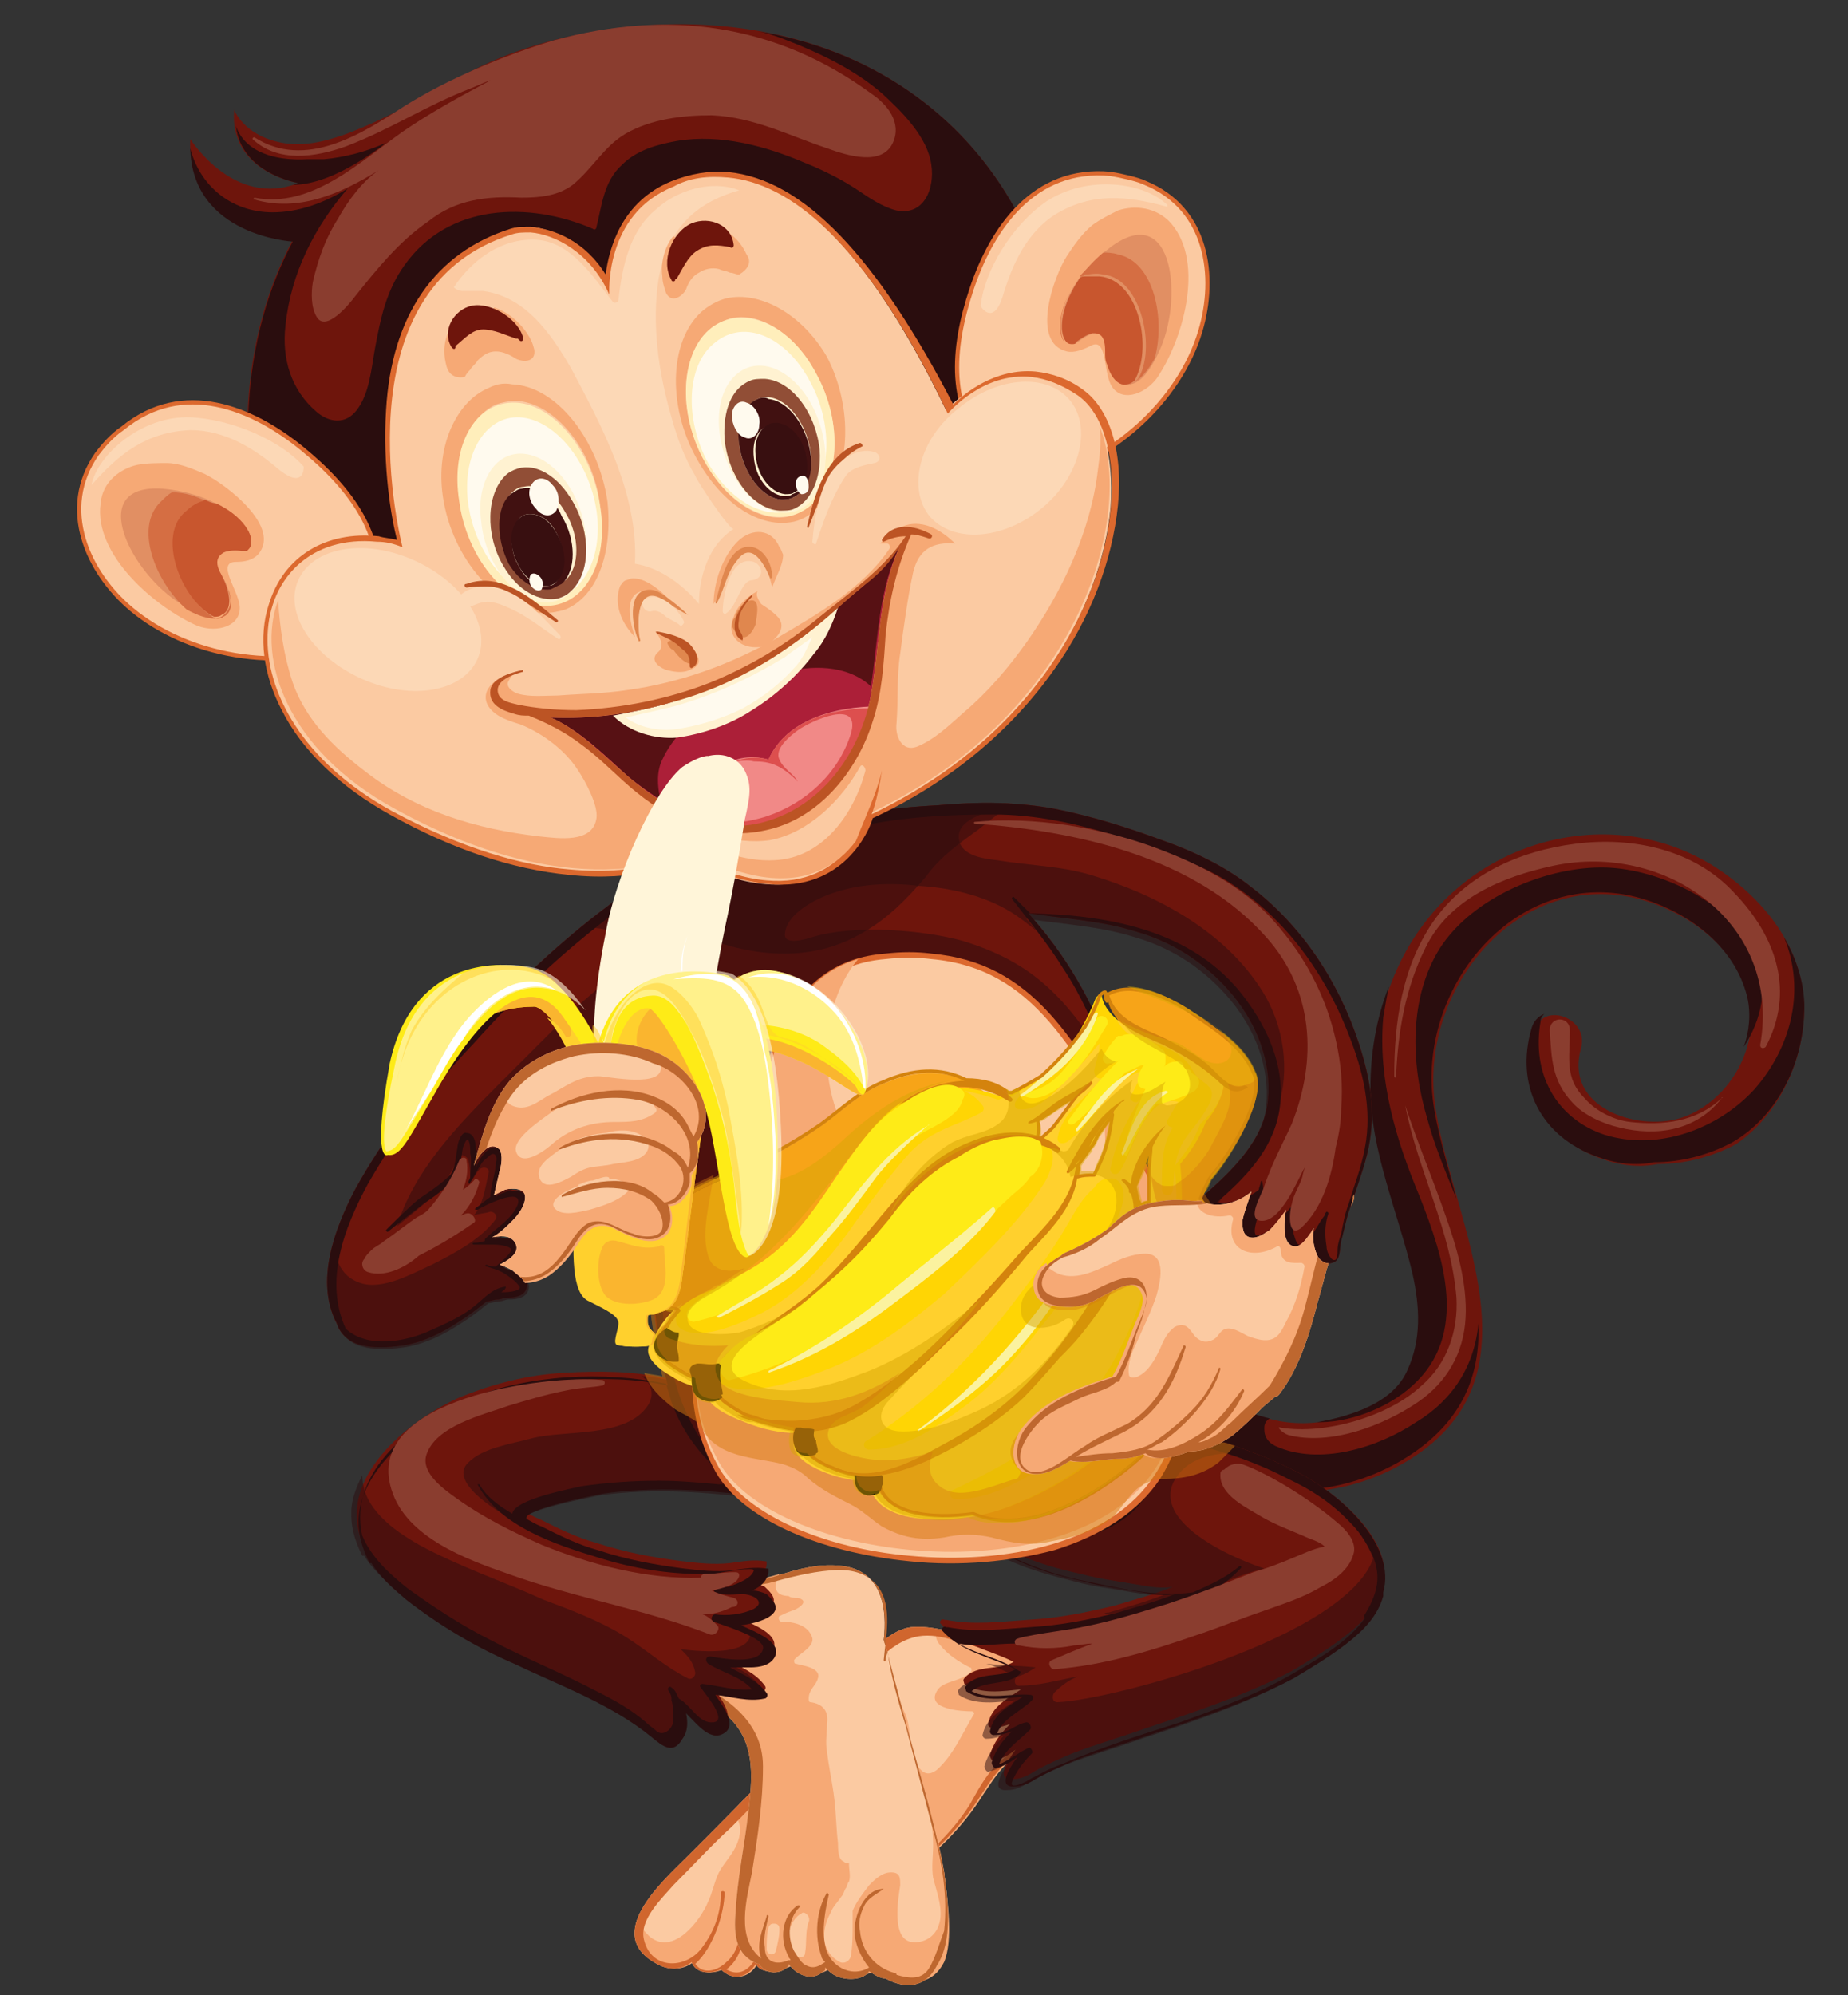 <?xml version="1.0" encoding="utf-8"?>
<!-- Generator: $$$/GeneralStr/196=Adobe Illustrator 27.6.0, SVG Export Plug-In . SVG Version: 6.00 Build 0)  -->
<svg version="1.1" id="Livello_1" xmlns="http://www.w3.org/2000/svg" xmlns:xlink="http://www.w3.org/1999/xlink" x="0px" y="0px"
	 viewBox="0 0 101 109" style="enable-background:new 0 0 101 109;" xml:space="preserve">
<rect x="0" y="0" width="101" height="109" fill="#333333" stroke="none"/>
<style type="text/css">
	.st0{fill:#6E150C;}
	.st1{fill:#2A0D0E;}
	.st2{fill:#FBCAA2;}
	.st3{fill:#F6A975;}
	.st4{fill:#D0662E;}
	.st5{fill:#BE672F;}
	.st6{opacity:0.5;fill:#2A0D0E;}
	.st7{fill:#DC692E;}
	.st8{opacity:0.5;}
	.st9{fill:#D6790F;}
	.st10{fill:#F7A418;}
	.st11{fill:#FFD504;}
	.st12{fill:#FFD02D;}
	.st13{fill:#D4830D;}
	.st14{fill:#FEEB17;}
	.st15{fill:#FBF29F;}
	.st16{fill:none;stroke:#D4830D;stroke-width:0.182;stroke-linecap:round;stroke-linejoin:round;stroke-miterlimit:10;}
	.st17{fill:#050304;}
	.st18{opacity:0.5;fill:#D8A604;}
	.st19{opacity:0.4;fill:#D6790F;}
	.st20{clip-path:url(#SVGID_00000164498223788387674120000011285262860270539431_);fill:#FBCAA2;}
	.st21{clip-path:url(#SVGID_00000164498223788387674120000011285262860270539431_);}
	.st22{fill:#8A3D2F;}
	.st23{fill:#FBCAA2;stroke:#DC692E;stroke-width:0.231;stroke-miterlimit:10;}
	.st24{fill:#E18F63;}
	.st25{fill:#D56E43;}
	.st26{fill:#C8562E;}
	.st27{fill:#FCD8B6;}
	.st28{fill:#AC1F38;}
	.st29{fill:#571114;}
	.st30{fill:#FFF2D1;}
	.st31{fill:#FFFAEE;}
	.st32{fill:#F18987;}
	.st33{fill:#DD4F4E;}
	.st34{fill:#FFEEBB;}
	.st35{fill:#914E36;}
	.st36{fill:#411111;}
	.st37{fill:#380F10;}
	.st38{fill:#BC5424;}
	.st39{fill:#E0874E;}
	.st40{clip-path:url(#SVGID_00000139996206384312612380000000120411443640700546_);}
	.st41{fill:#FFF5D9;}
	.st42{fill:#FFFFFF;}
	.st43{fill:#FAB52F;}
	.st44{opacity:0.6;fill:#FFF5D9;}
	.st45{opacity:0.5;fill:#FFD02D;}
</style>
<g>
	<g>
		<path class="st0" d="M98.6,55.4c0.1-3.1-1.7-5.7-4.1-7.5c-5.3-4-12.8-2.6-16.7,2.6c-1.9,2.5-2.8,5.8-2.8,8.9
			c0,3.5,1.5,6.8,2.3,10.2c0.4,1.8,0.5,3.6-0.3,5.3c-0.8,1.8-3.2,2.5-4.9,2.8c-4.6,0.6-8.6-3.5-9.8-7.2c-0.8-2.5-3,1-1.7,3.8
			c1.6,3.4,3.4,5,6.9,6.5c3.3,1.4,7.3,0.6,10.2-1.5c6.6-4.8,1.4-13.1,0.7-19.2c-0.7-6.2,4.6-12.6,11.1-11c2.7,0.7,5.4,2.6,6.1,5.5
			c0.6,2.7-1.2,5.7-3.8,6.5c-2.4,0.7-6.3-0.6-5.4-3.8c0.5-1.7-2.1-2.6-2.5-1c-0.9,3.1,0.5,5.9,3.6,7c1.1,0.4,2.1,0.5,3.1,0.3
			c1.5,0,3-0.4,4.3-1.1C97.1,61,98.5,58.2,98.6,55.4z"/>
		<path class="st1" d="M95.9,52.1c-1.3-2.8-5.2-4.6-8.1-4.7c-3.2-0.1-7.3,1.6-9.1,4.4c-1.7,2.7-1.6,6.3-0.7,9.3
			c0.4,1.5,1,2.9,1.6,4.4c-0.5-1.9-1.1-3.8-1.3-5.5c-0.7-6.2,4.6-12.6,11.1-11c2.7,0.7,5.4,2.6,6.1,5.5c0.2,0.9,0.1,1.9-0.2,2.7
			C96.3,55.7,96.7,53.8,95.9,52.1z"/>
		<path class="st1" d="M98.6,55.4c0.1-1.5-0.4-3-1.1-4.2c1.2,2.9,0.4,6-1.6,8.3c-2,2.2-5.3,3.4-8.2,2.5c-2.7-0.9-4-3.4-3.5-6.2
			c0-0.2,0.1-0.3,0.2-0.4c-0.3,0.1-0.6,0.4-0.7,0.8c-0.9,3.1,0.5,5.9,3.6,7c1.1,0.4,2.1,0.5,3.1,0.3c1.5,0,3-0.4,4.3-1.1
			C97.1,61,98.5,58.2,98.6,55.4z"/>
		<path class="st1" d="M72,77.7c-0.1,0-0.1,0-0.2,0c1.9,0.1,4.1-0.8,5.4-2c3.1-2.8,1.7-7,0.4-10.3c-1.3-3.1-2.3-6.4-2-9.8
			c0.1-0.6,0.2-1.2,0.3-1.7c-0.7,1.8-1,3.7-1,5.5c0,3.5,1.5,6.8,2.3,10.2c0.4,1.8,0.5,3.6-0.3,5.3C76.1,76.7,73.7,77.4,72,77.7z"/>
		<path class="st1" d="M77.4,77.7c-2.1,1.4-5.3,2.4-7.7,1.3c-0.4-0.2-0.6-0.5-0.6-0.9l0-0.1c0-0.2,0.1-0.4,0.3-0.5
			c-3.5-0.8-6.3-4.1-7.3-7.1c-0.8-2.5-3,1-1.7,3.8c1.6,3.4,3.4,5,6.9,6.5c3.3,1.4,7.3,0.6,10.2-1.5c2.6-1.9,3.4-4.3,3.3-6.9
			C80.6,74.6,79.4,76.5,77.4,77.7z"/>
		<path class="st2" d="M60.3,90.7c-0.3-1-1.5-1.3-2.5-1.3c-0.7,0-1.4,0.2-2.1,0.3c-0.8,0.1-1.5,0.1-2.3-0.2c-0.1,0-0.1,0-0.1,0.1
			c-1.1-0.4-2.3-0.8-3.5-0.7c-1.5,0.2-2.7,2-3.6,3.1c-1.3,1.5-2.5,3.1-3.9,4.6c-1.5,1.6-3.1,3.2-4.7,4.8c-1.4,1.4-4.7,4.3-1.7,5.9
			c0.7,0.4,1.4,0.3,1.9-0.1c0.2,0.6,1,0.7,1.6,0.4c0,0,0,0,0,0c0.7,0.7,1.5,0.4,1.9-0.3c0.2,0.4,0.8,0.5,1.2,0.3
			c0.4-0.1,0.7-0.4,0.9-0.8c0.9,1.1,2,0.5,2.6-0.6c0.5-0.8,1-1.6,1.7-2.3c0.7-0.6,1.5-1.2,2.2-1.8c1.4-1.1,2.7-2.4,3.7-4
			c0.6-0.9,1.1-1.7,2-2.3c0.5-0.3,1.1-0.5,1.7-0.7C59.4,95,60.9,92.4,60.3,90.7z"/>
		<path class="st3" d="M60.3,90.7c-0.3-1-1.5-1.3-2.5-1.3c-0.7,0-1.4,0.2-2.1,0.3c-0.8,0.1-1.5,0.1-2.3-0.2c-0.1,0-0.1,0-0.1,0.1
			c-0.7-0.3-1.4-0.5-2.1-0.6c-0.1,0.2-0.1,0.6,0.2,0.9c0.4,0.5,1,0.9,1.6,1.2c0.1,0,0.1,0.1,0.1,0.2c-0.5,0.6-1.6,0.5-1.9,1.1
			c-0.6,1,1.4,1.1,1.9,1.1c0.1,0,0.2,0.1,0.1,0.2c-0.6,1-1.1,2.2-2,3c-0.9,0.7-1.3-0.7-1.4-1.3c-0.1-0.6-0.1-1.2-0.3-1.7
			c-0.3-0.7-0.6-1.3-0.9-2c-0.2-0.5-0.5-1.2-0.5-1.8c-0.8,0.7-1.4,1.5-1.9,2.2c-1.3,1.5-2.5,3.1-3.9,4.6c-0.8,0.8-1.5,1.6-2.3,2.4
			c0.1,0.1,0.2,0.2,0.3,0.3c0.3,0.5,0.1,1.2-0.2,1.7c-0.3,0.5-0.7,0.9-0.9,1.4c-0.2,0.5-0.3,1-0.5,1.4c-0.4,1-1.9,3-3.2,1.9
			c-0.3-0.3-0.5-0.5-0.6-0.8c-0.3,0.9-0.1,1.7,1.1,2.3c0.7,0.4,1.4,0.3,1.9-0.1c0.2,0.6,1,0.7,1.6,0.4c0,0,0,0,0,0
			c0.7,0.7,1.5,0.4,1.9-0.3c0.2,0.4,0.8,0.5,1.2,0.3c0.4-0.1,0.7-0.4,0.9-0.8c0.9,1.1,2,0.5,2.6-0.6c0.5-0.8,1-1.6,1.7-2.3
			c0.7-0.6,1.5-1.2,2.2-1.8c1.4-1.1,2.7-2.4,3.7-4c0.6-0.9,1.1-1.7,2-2.3c0.5-0.3,1.1-0.5,1.7-0.7C59.4,95,60.9,92.4,60.3,90.7z"/>
		<path class="st4" d="M60.3,90.7c-0.3-1-1.5-1.3-2.5-1.3c-0.7,0-1.4,0.2-2.1,0.3c-0.8,0.1-1.5,0.1-2.3-0.2c-0.1,0-0.1,0-0.1,0.1
			c-1.1-0.4-2.3-0.8-3.5-0.7c-1.5,0.2-2.7,2-3.6,3.1c-1.3,1.5-2.5,3.1-3.9,4.6c-1.5,1.6-3.1,3.2-4.7,4.8c-1.4,1.4-4.7,4.3-1.7,5.9
			c0.7,0.4,1.4,0.3,1.9-0.1c0.2,0.6,1,0.7,1.6,0.4c0,0,0,0,0,0c0.7,0.7,1.5,0.4,1.9-0.3c0.2,0.4,0.8,0.5,1.2,0.3
			c0.4-0.1,0.7-0.4,0.9-0.8c0.9,1.1,2,0.5,2.6-0.6c0.5-0.8,1-1.6,1.7-2.3c0.7-0.6,1.5-1.2,2.2-1.8c1.4-1.1,2.7-2.4,3.7-4
			c0.6-0.9,1.1-1.7,2-2.3c0.5-0.3,1.1-0.5,1.7-0.7C59.4,95,60.9,92.4,60.3,90.7z M57.5,94.8c-1.1,0.2-2.3,0.8-3.1,1.7
			c-0.6,0.6-1,1.4-1.4,2.1c-0.5,0.8-1.1,1.5-1.8,2.2c-1.2,1.2-2.7,2.2-4,3.4c-1,1-2,4.2-3.7,2.6c0.1-0.3,0.2-0.6,0.2-0.9
			c0-0.1-0.1-0.2-0.2,0c-0.2,0.5-0.3,1-0.7,1.4c-0.4,0.3-1.1,0.4-1.3-0.1c0.2-0.4,0.4-0.8,0.4-1.2c0-0.1-0.1-0.1-0.1,0
			c-0.2,0.5-0.4,0.9-0.7,1.3c-0.4,0.5-0.9,0.6-1.4,0.3c0.7-0.5,1-1.5,0.9-2.3c0-0.1-0.1-0.1-0.1,0c-0.1,0.7-0.2,1.4-0.8,1.9
			c-0.5,0.5-1.3,0.7-1.7,0.1c1-0.9,1.6-2.8,1.6-3.9c0-0.1-0.2-0.1-0.2,0c0,1.2-0.4,2.2-1.1,3.1c-0.9,1.1-2.7,1.1-3.1-0.5
			c-0.3-1.1,1-2.3,1.6-3c1.1-1.1,2.1-2.2,3.2-3.2c2.3-2.3,4.3-4.7,6.4-7.2c1-1.2,2.1-2.9,3.8-3.2c1.3-0.2,2.5,0.5,3.8,0.7
			c0.6,0.3,1.3,0.2,1.9,0.2c1.2-0.1,2.4-0.6,3.5,0.1c1,0.6,0.7,1.9,0.4,2.7C59.2,93.9,58.5,94.4,57.5,94.8z"/>
		<path class="st2" d="M51.6,102.3c-0.4-2.1-1-4.3-1.6-6.4c-0.6-2.1-1.1-4.2-1.7-6.3c0.2-1.7-0.1-3.6-2-4c-1.1-0.2-2.2,0-3.2,0.3
			c-1,0.3-2,0.6-3,0.8c0-0.1,0-0.1-0.1-0.1c-0.9,0.2-2,0-2.9,0.5c-0.7,0.4-1.1,1.1-1.4,1.8c-0.3,0.6-0.4,1.3-0.1,1.9
			c0.3,0.6,1.1,1,1.7,1.2c0,0,0,0,0,0c1,0.6,2,1.2,2.8,2.1c1.2,1.4,1,3.2,0.8,4.9c-0.2,1.8-0.6,3.6-0.7,5.5c-0.1,1.2,0,2.3,1.2,2.8
			c0,0,0.1,0,0.1,0c0.3,0.6,1.2,0.6,1.6,0.1c0,0,0-0.1,0-0.1c0.4,0.6,1.3,1,1.9,0.4c0.1,0,0.1-0.1,0.1-0.2c0.2,0.2,0.4,0.4,0.7,0.5
			c0.5,0.2,1.4,0.2,1.7-0.3c0.3,0.2,0.6,0.4,0.9,0.4l0,0c1.1,0.6,2.2,0.5,2.8-0.7C52.1,106,51.8,103.9,51.6,102.3z"/>
		<path class="st3" d="M51.6,102.3c-0.2-1.3-0.6-2.7-0.9-4c0,0.2,0.1,0.3,0.1,0.5c0.1,0.7,0.2,1.3,0.2,2c0,0.6-0.1,1.2,0,1.8
			c0.2,0.8,0.6,1.8,0.3,2.6c-0.2,0.6-0.8,1-1.5,0.9c-1.1-0.2-0.7-2.4-0.6-3.1c0-0.4,0-0.7-0.5-0.7c-0.5,0-0.9,0.4-1.2,0.7
			c-0.3,0.4-0.7,0.9-0.9,1.4c0,0.2,0,0.4,0,0.7c0,0.6,0,1.2-0.1,1.8c-0.1,0.3-0.4,0.4-0.6,0.3c-1.1-0.6-1-1.8-0.5-2.7
			c0.1-0.3,0.4-0.6,0.6-0.9c0.1-0.1,0.1-0.2,0.2-0.4c0.1-0.1,0.1-0.3,0.2-0.4c0.1-0.3,0-0.6,0-1c-0.1,0-0.2,0-0.3-0.1
			c-0.3-0.1-0.3-0.7-0.3-1c-0.1-0.8-0.1-1.6-0.2-2.4c-0.1-0.9-0.3-1.7-0.4-2.6c-0.1-0.5,0-1,0-1.5c0.1-0.7-0.2-1.1-0.9-1.2
			c-0.1,0-0.1-0.1-0.1-0.2c0-0.5,0.4-0.7,0.5-1.1c0.2-0.6-0.9-0.7-1.2-0.8c-0.1,0-0.1-0.1-0.1-0.2c0.2-0.3,1.1-0.7,1-1.2
			c-0.2-0.7-1-0.9-1.7-0.9c-0.1,0-0.2-0.2-0.1-0.3c0.2-0.1,0.4-0.2,0.7-0.3c0.1,0,1.1-0.5,0.3-0.7c-0.2,0-0.4,0-0.5-0.1
			c-0.3,0-0.7-0.1-0.7-0.5c0-0.3,0.1-0.5,0.2-0.7c-0.7,0.2-1.4,0.4-2.1,0.5c0-0.1,0-0.1-0.1-0.1c-0.9,0.2-2,0-2.9,0.5
			c-0.7,0.4-1.1,1.1-1.4,1.8c-0.3,0.6-0.4,1.3-0.1,1.9c0.3,0.6,1.1,1,1.7,1.2c0,0,0,0,0,0c1,0.6,2,1.2,2.8,2.1
			c1.2,1.4,1,3.2,0.8,4.9c-0.2,1.8-0.6,3.6-0.7,5.5c-0.1,1.2,0,2.3,1.2,2.8c0,0,0.1,0,0.1,0c0.3,0.6,1.2,0.6,1.6,0.1
			c0,0,0-0.1,0-0.1c0.4,0.6,1.3,1,1.9,0.4c0.1,0,0.1-0.1,0.1-0.2c0.2,0.2,0.4,0.4,0.7,0.5c0.5,0.2,1.4,0.2,1.7-0.3
			c0.3,0.2,0.6,0.4,0.9,0.4l0,0c1.1,0.6,2.2,0.5,2.8-0.7C52.1,106,51.8,103.9,51.6,102.3z M42.4,106.6c-0.1,0.3-0.5,0.2-0.5-0.1
			c0-0.4,0-0.8,0.1-1.2c0.1-0.2,0.2-0.2,0.3-0.2c0.2,0,0.3,0.1,0.3,0.3C42.6,105.8,42.5,106.2,42.4,106.6z M44.2,105
			c-0.2,0.5-0.1,1.2-0.2,1.7c0,0.2-0.2,0.3-0.4,0.2c-0.8-0.4-0.6-1.8,0.1-2.3c0.1,0,0.1-0.1,0.2-0.1C44.1,104.5,44.3,104.8,44.2,105
			z"/>
		<path class="st5" d="M51.6,102.3c-0.4-2.1-1-4.3-1.6-6.4c-0.6-2.1-1.1-4.2-1.7-6.3c0.2-1.7-0.1-3.6-2-4c-1.1-0.2-2.2,0-3.2,0.3
			c-1,0.3-2,0.6-3,0.8c0-0.1,0-0.1-0.1-0.1c-0.9,0.2-2,0-2.9,0.5c-0.7,0.4-1.1,1.1-1.4,1.8c-0.3,0.6-0.4,1.3-0.1,1.9
			c0.3,0.6,1.1,1,1.7,1.2c0,0,0,0,0,0c1,0.6,2,1.2,2.8,2.1c1.2,1.4,1,3.2,0.8,4.9c-0.2,1.8-0.6,3.6-0.7,5.5c-0.1,1.2,0,2.3,1.2,2.8
			c0,0,0.1,0,0.1,0c0.3,0.6,1.2,0.6,1.6,0.1c0,0,0-0.1,0-0.1c0.4,0.6,1.3,1,1.9,0.4c0.1,0,0.1-0.1,0.1-0.2c0.2,0.2,0.4,0.4,0.7,0.5
			c0.5,0.2,1.4,0.2,1.7-0.3c0.3,0.2,0.6,0.4,0.9,0.4l0,0c1.1,0.6,2.2,0.5,2.8-0.7C52.1,106,51.8,103.9,51.6,102.3z M50.8,107.5
			c-0.4,0.7-1.1,0.6-1.8,0.4c0,0,0-0.1-0.1-0.1c-1.1-0.3-1.8-1.2-1.9-2.3c-0.1-0.4,0-0.9,0.2-1.3c0.2-0.5,0.7-0.7,1.1-1c0,0,0,0,0,0
			c-1.1,0-1.6,1.5-1.6,2.3c0,0.6,0.3,1.4,0.8,2c-1,0.6-2.2-0.1-2.4-1.2c-0.2-0.9,0-1.9,0.2-2.8c0,0-0.1-0.1-0.1-0.1
			c-0.6,1-0.7,2.4-0.3,3.5c0,0.1,0.1,0.2,0.2,0.3c0,0,0,0,0,0c0,0,0,0,0,0c0,0,0,0,0,0c-0.3,0.2-0.6,0.4-1,0.2
			c-0.3-0.1-0.5-0.5-0.7-0.8c-0.4-0.8-0.3-1.8,0.3-2.4c0.1-0.1,0-0.1-0.1-0.1c-0.9,0.6-1,1.9-0.5,2.8c0,0.1,0.1,0.1,0.1,0.2
			c0,0-0.1,0-0.1,0c-0.7,0.3-1.3,0.1-1.3-0.7c-0.1-0.6,0.1-1.2,0.2-1.7c0-0.1-0.1-0.1-0.1,0c-0.2,0.7-0.6,1.5-0.3,2.3
			c-1.4-1.1-0.8-3.2-0.5-4.7c0.3-1.9,0.6-3.8,0.6-5.8c0-2.5-2.1-3.9-4.2-4.8c-0.2-0.3-0.6-0.5-0.9-0.7c-0.7-0.6-0.5-1.5-0.1-2.2
			c0.3-0.6,0.8-1.3,1.4-1.6c0.3-0.1,0.6-0.2,0.9-0.3c1.1,0,2.1-0.2,3.2-0.4c1.1-0.3,2.2-0.6,3.4-0.7c1-0.1,2,0.1,2.6,0.9
			c0.8,1.1,0.4,2.8,0.3,4c0,0.1,0.1,0.1,0.1,0c0-0.2,0.1-0.3,0.1-0.5c0.2,1.4,0.6,2.8,1,4.1c0.5,1.9,1,3.8,1.5,5.7
			c0.5,1.8,0.8,3.6,0.6,5.5C51.3,106.3,51.1,107,50.8,107.5z"/>
		<path class="st0" d="M71.4,80.7c-1.4-0.8-3-1.4-4.5-1.9c-1-0.3-2.1-0.6-3.3-0.7c0.1-1.6,0-3.3-0.1-4.9c-0.1-1.8-0.2-3.5-0.6-5.2
			c0-1.7-0.5-3.4-0.8-5c-0.4-1.8-0.8-3.6-1.4-5.4c-0.9-2.8-2.5-5.5-4.5-7.7c2,0.3,4,0.4,5.9,1c2.1,0.6,3.9,1.8,5.3,3.5
			c1.3,1.6,2.1,3.6,1.9,5.7c-0.2,2.2-2,3.9-3.6,5.3c-0.1,0.1-0.1,0.3,0.1,0.3c0.9,0.3,1.9,0,2.6-0.6c-0.2,0.5-0.4,1-0.5,1.6
			c-0.1,0.3-0.1,0.8,0.4,0.9c0.4,0.1,0.8-0.2,1.1-0.4c0.3-0.3,0.7-0.7,0.9-1.1c-0.1,0.3-0.2,0.7-0.1,1c0,0.4,0.2,1,0.6,1
			c0.4,0,0.7-0.5,0.8-0.7c0.1-0.1,0.1-0.2,0.2-0.3c-0.1,0.5,0,1.1,0.2,1.5c0.2,0.3,0.5,0.5,0.8,0.4c0.5-0.1,0.4-0.8,0.5-1.2
			c0.2-0.7,0.3-1.4,0.6-2.1c0.3-1,0.7-2,0.9-3c0.4-2,0.1-3.7-0.5-5.6c-1.1-3.4-3.1-6.5-6-8.7c-1.4-1.1-3.1-1.9-4.8-2.5
			c-1.9-0.7-3.8-1.3-5.8-1.7c-2.1-0.4-4.3-0.4-6.5-0.2c-1.9,0.1-3.9,0.3-5.7,0.9c-0.3,0.1-0.6,0.2-0.9,0.3c0,0-0.1-0.1-0.2-0.1
			c-1.9,0.2-3.8,0.6-5.6,1.2c-1.8,0.6-3.4,1.5-4.9,2.7c-3.2,2.3-6,5-8.6,7.9c-2.2,2.5-4.3,5.2-5.9,8.1c-1.1,2.1-2.2,5-1,7.3
			c0,0,0,0,0,0c0.5,1.5,2.4,1.4,3.7,1.2c1.1-0.2,2.1-0.7,3-1.3c0.5-0.3,1-0.7,1.5-1.1c0.2,0,0.4-0.1,0.6-0.1c0.2,0,0.3-0.1,0.5-0.1
			c0.5,0,1-0.1,1.1-0.6c0.1-0.4-0.4-0.7-0.7-0.8c-0.2-0.1-0.5-0.2-0.7-0.3c0.4-0.2,1.1-0.7,0.9-1.1c-0.2-0.5-0.7-0.5-1.3-0.4
			c0.4-0.2,0.7-0.6,1.1-0.9c0.3-0.3,0.8-0.8,0.7-1.3c0-0.5-0.6-0.5-1-0.5c1.4-1.6,2.8-3,4.4-4.4c0.9-0.7,1.7-1.4,2.6-2.2
			c0.6-0.5,1.2-1,1.9-1.5c-0.5,2.7-0.9,5.4-1,8.1c-0.2,3.4-0.2,7,0.7,10.3c-1.8-0.4-3.7-0.4-5.5-0.3c-2,0.1-4,0.6-5.9,1.4
			c-2.4,1.1-5.4,3.5-5.5,6.2l0,0c0,0.1,0,0.1,0,0.2c0,0.7,0.2,1.4,0.6,2.2c0,0,0,0,0.1,0c0.5,0.8,1.2,1.4,1.9,2
			c1.8,1.4,3.8,2.6,5.9,3.5c2.5,1.2,5.3,2.2,7.5,4c0.6,0.5,1.2,1,1.7,0.1c0.3-0.4,0.3-0.9,0.2-1.4c0.6,0.6,1.4,1.7,2.2,1
			c0.5-0.5-0.2-1.4-0.6-2c0.9,0.1,1.8,0.4,2.7,0.2c0.1,0,0.2-0.2,0.1-0.3c-0.5-0.7-1.3-1-2-1.4c0.3,0,0.7,0,1.1,0
			c0.5,0,1.2-0.1,1.4-0.7c0.2-0.7-1-1.2-1.9-1.6c0.7-0.1,1.5-0.3,1.8-0.7c0.3-0.4-0.2-0.8-0.4-1c-0.2-0.1-0.5-0.2-0.8-0.2
			c0.5-0.2,0.9-0.6,0.9-1.1c0-0.1,0-0.1-0.1-0.1c-0.6-0.1-1.2,0-1.9,0.1c-0.9,0.1-1.7,0-2.6-0.1c-1.6-0.2-3.2-0.5-4.7-1
			c-1.1-0.3-2.1-0.8-3.1-1.3c-0.3-0.1-0.6-0.3-0.8-0.4c0,0,0,0,0,0c-0.4-0.5,3.7-1.3,4.2-1.4c2.8-0.4,5.8-0.2,8.7,0.2
			c1.1,0.5,2.3,0.9,3.5,1.1c1.9,0.4,3.9,0.8,5.9,1c0.8,0.1,1.7,0.1,2.5,0.1c1.5,1.3,3.7,2,5.6,2.4c1.1,0.3,2.1,0.4,3.2,0.6
			c0.6,0.1,1.2,0.2,1.8,0.1c-1,0.4-2.1,0.7-3.1,1c-1.6,0.4-3.1,0.7-4.8,0.8c-1.5,0.1-3,0.3-4.5,0c0,0-0.1,0-0.1,0
			c-0.1-0.1-0.3,0.1-0.2,0.2c1.1,1.2,2.6,1.4,4,2.1c-0.8,0.5-2,0.1-2.7,0.9c-0.1,0.1,0,0.2,0,0.3c0.9,0.6,2.1,0.4,3.1,0.3
			c-0.7,0.5-1.6,0.9-1.8,1.9c0,0.1,0.1,0.2,0.2,0.2c0.4,0,0.7-0.1,1-0.2c-0.5,0.5-0.9,1-1.1,1.7c0,0.1,0.1,0.3,0.2,0.3
			c0.5-0.1,0.8-0.3,1.2-0.6c-0.5,0.7-1.1,1.7-0.1,1.6c0.4,0,0.8-0.2,1.1-0.4c0.7-0.4,1.4-0.7,2.1-1c1.3-0.5,2.7-0.9,4.1-1.4
			c2.7-0.9,5.4-1.8,7.9-3.1c1-0.6,2-1.2,2.9-1.9c0.9-0.7,1.7-1.5,2-2.6c0-0.1,0-0.1,0-0.2C76.3,84.5,73.5,81.9,71.4,80.7z"/>
		<path class="st6" d="M41,89.1c0.2,1.3-2.4,1.2-3.8,1c0.4,0.4,0.7,0.7,0.8,1.3c0,0.2-0.2,0.4-0.4,0.3c-1.2-0.6-2.2-1.5-3.3-2.2
			c-1.4-0.9-3-1.5-4.6-2.1c-2.2-1-4.6-1.8-6.8-3c-1.4-0.8-3.1-2-3.1-3.8c-0.3,0.6-0.6,1.3-0.6,2l0,0c0,0.1,0,0.1,0,0.2
			c0,0.7,0.2,1.4,0.6,2.2c0,0,0,0,0.1,0c0.5,0.8,1.2,1.4,1.9,2c1.8,1.4,3.8,2.6,5.9,3.5c2.5,1.2,5.3,2.2,7.5,4
			c0.6,0.5,1.2,1,1.7,0.1c0.3-0.4,0.3-0.9,0.2-1.4c0.6,0.6,1.4,1.7,2.2,1c0.5-0.5-0.2-1.4-0.6-2c0.9,0.1,1.8,0.4,2.7,0.2
			c0.1,0,0.2-0.2,0.1-0.3c-0.5-0.7-1.3-1-2-1.4c0.3,0,0.7,0,1.1,0c0.5,0,1.2-0.1,1.4-0.7C42.1,89.8,41.6,89.4,41,89.1z"/>
		<path class="st6" d="M58.7,86.4c1.1,0.3,2.1,0.4,3.2,0.6c0.6,0.1,1.2,0.2,1.8,0.1c-1,0.4-2.1,0.7-3.1,1c-0.1,0-0.2,0-0.3,0.1
			c1.1-0.1,2.3-0.2,3.4-0.5c1.9-0.5,3.6-1.6,5.4-2c-2.4-0.8-6.3-2.8-4.8-5c0.8-1.2,2.4-1.4,4-1.3c-0.5-0.2-1.1-0.4-1.6-0.5
			c-1-0.3-2.1-0.6-3.3-0.7c0.1-1.6,0-3.3-0.1-4.9c-0.1-1.8-0.2-3.5-0.6-5.2c0-1.7-0.5-3.4-0.8-5c-0.3-1.6-0.7-3.2-1.2-4.7
			c-2.4-3.9-4.2-5.8-8.1-7c-2.2-0.6-5.9-0.9-8.2-0.2c-0.3,0.1-1.6,0.5-1.5-0.2c0.1-1.1,1.7-1.9,2.6-2.2c1.4-0.5,3.1-0.6,4.7-0.4
			c1.7,0.1,3.5,0.5,5,1.4c0.5,0.3,1,0.7,1.5,1.1c-0.2-0.2-0.4-0.5-0.6-0.7c2,0.3,4,0.4,5.9,1c2.1,0.6,3.9,1.8,5.3,3.5
			c1.3,1.6,2.1,3.6,1.9,5.7c-0.2,2.2-2,3.9-3.6,5.3c-0.1,0.1-0.1,0.3,0.1,0.3c0.2,0.1,0.4,0.1,0.7,0.1c0.9-1.8,2.6-3.2,3.3-5.1
			c0.8-2.1,0.6-4.5-0.5-6.5c-2-3.5-5.9-5.6-9.6-6.7c-1.7-0.5-3.3-0.5-5.1-0.8c-0.9-0.1-2.1-0.3-2.1-1.3c0-1,1.7-1.4,2.7-1.6
			c-1.3-0.1-2.6,0-3.9,0.1c-1.9,0.1-3.9,0.3-5.7,0.9c-0.3,0.1-0.6,0.2-0.9,0.3c0,0-0.1-0.1-0.2-0.1c-1.9,0.2-3.8,0.6-5.6,1.2
			c-1.8,0.6-3.4,1.5-4.9,2.7c-0.7,0.5-1.3,1-2,1.5c1.2-0.1,2.9,0.4,2.2,1.7c-0.6,1.1-2.1,2.1-3,3c-1.3,1.3-2.6,2.6-3.9,3.9
			c-2.2,2.2-4.6,4.7-5.5,7.7c1.3-1.1,2.6-1.9,3.3-3.7c0.1-0.3,0.5-0.2,0.6,0.1c0.1,0.4,0.1,0.8,0.1,1.2c0.2-0.2,0.3-0.5,0.5-0.7
			c0.2-0.2,0.6-0.1,0.5,0.2c-0.2,0.9-0.3,1.7-0.8,2.3c0.3-0.1,0.6-0.1,0.9-0.2c0.2,0,0.4,0.2,0.3,0.4c-0.8,1.1-2.3,1.9-3.5,2.5
			c-1.1,0.5-2.7,1.4-3.9,1c-0.9-0.3-1.3-1-1.4-1.9c-0.4,1.4-0.4,2.9,0.2,4.2c0,0,0,0,0,0c0.5,1.5,2.4,1.4,3.7,1.2
			c1.1-0.2,2.1-0.7,3-1.3c0.5-0.3,1-0.7,1.5-1.1c0.2,0,0.4-0.1,0.6-0.1c0.2,0,0.3-0.1,0.5-0.1c0.5,0,1-0.1,1.1-0.6
			c0.1-0.4-0.4-0.7-0.7-0.8c-0.2-0.1-0.5-0.2-0.7-0.3c0.4-0.2,1.1-0.7,0.9-1.1c-0.2-0.5-0.7-0.5-1.3-0.4c0.4-0.2,0.7-0.6,1.1-0.9
			c0.3-0.3,0.8-0.8,0.7-1.3c0-0.5-0.6-0.5-1-0.5c1.4-1.6,2.8-3,4.4-4.4c0.9-0.7,1.7-1.4,2.6-2.2c0.6-0.5,1.2-1,1.9-1.5
			c-0.5,2.7-0.9,5.4-1,8.1c-0.2,3.4-0.2,7,0.7,10.3c-0.5-0.1-0.9-0.2-1.4-0.2c0.5,0.4,0.7,1,0.3,1.6c-1.2,1.8-4.6,1.3-6.4,1.8
			c-1.1,0.3-2.6,0.5-3.4,1.3c-1.2,1.1,1.9,2.9,2.6,3.2c0.6,0.3,1.3,0.5,1.9,0.7c-0.2-0.1-0.4-0.2-0.7-0.3c-0.3-0.1-0.6-0.3-0.8-0.4
			c0,0,0,0,0,0c-0.4-0.5,3.7-1.3,4.2-1.4c2.8-0.4,5.8-0.2,8.7,0.2c1.1,0.5,2.3,0.9,3.5,1.1c1.9,0.4,3.9,0.8,5.9,1
			c0.8,0.1,1.7,0.1,2.5,0.1C54.6,85.3,56.7,85.9,58.7,86.4z"/>
		<path class="st6" d="M37.7,50.9c2.9,1.3,6.3,1.8,9.2,0.2c1.5-0.8,2.6-1.9,3.7-3.2c0.8-1.1,1.8-1.8,2.9-2.6
			c0.6-0.5,1.2-0.9,1.7-1.4c-1.3-0.1-2.7,0-4,0.1c-1.9,0.1-3.9,0.3-5.7,0.9c-0.3,0.1-0.6,0.2-0.9,0.3c0,0-0.1-0.1-0.2-0.1
			c-1.9,0.2-3.8,0.6-5.6,1.2c-1.8,0.6-3.4,1.5-4.9,2.7c-0.1,0.1-0.2,0.1-0.3,0.2C35,49.6,36.3,50.3,37.7,50.9z"/>
		<path class="st6" d="M75.2,84.4C75,89.1,60.8,92.9,57.8,93c-0.3,0-0.3-0.3-0.2-0.5c0.4-0.4,0.8-0.7,1.3-0.9
			c-1.1,0.2-2.1,0.5-3.2,0.5c-0.3,0-0.3-0.4-0.1-0.5c0.4-0.1,0.7-0.3,1-0.5c-0.9-0.1-1.8-0.1-2.7-0.2c0.4,0.1,0.8,0.3,1.2,0.5
			c-0.8,0.5-2,0.1-2.7,0.9c-0.1,0.1,0,0.2,0,0.3c0.9,0.6,2.1,0.4,3.1,0.3c-0.7,0.5-1.6,0.9-1.8,1.9c0,0.1,0.1,0.2,0.2,0.2
			c0.4,0,0.7-0.1,1-0.2c-0.5,0.5-0.9,1-1.1,1.7c0,0.1,0.1,0.3,0.2,0.3c0.5-0.1,0.8-0.3,1.2-0.6c-0.5,0.7-1.1,1.7-0.1,1.6
			c0.4,0,0.8-0.2,1.1-0.4c0.7-0.4,1.4-0.7,2.1-1c1.3-0.5,2.7-0.9,4.1-1.4c2.7-0.9,5.4-1.8,7.9-3.1c1-0.6,2-1.2,2.9-1.9
			c0.9-0.7,1.7-1.5,2-2.6c0-0.1,0-0.1,0-0.2C75.7,86.2,75.6,85.3,75.2,84.4z"/>
		<path class="st1" d="M71.4,80.7c-1.4-0.8-3-1.4-4.5-1.9c-1-0.3-2.1-0.6-3.3-0.7c0.1-1.6,0-3.3-0.1-4.9c-0.1-1.8-0.2-3.5-0.6-5.2
			c0-1.7-0.5-3.4-0.8-5c-0.4-1.8-0.8-3.6-1.4-5.4c-0.9-2.8-2.5-5.5-4.5-7.7c2,0.3,4,0.4,5.9,1c2.1,0.6,3.9,1.8,5.3,3.5
			c1.3,1.6,2.1,3.6,1.9,5.7c-0.2,2.2-2,3.9-3.6,5.3c-0.1,0.1-0.1,0.3,0.1,0.3c0.9,0.3,1.9,0,2.6-0.6c-0.2,0.5-0.4,1-0.5,1.6
			c-0.1,0.3-0.1,0.8,0.4,0.9c0.4,0.1,0.8-0.2,1.1-0.4c0.3-0.3,0.7-0.7,0.9-1.1c-0.1,0.3-0.2,0.7-0.1,1c0,0.4,0.2,1,0.6,1
			c0.4,0,0.7-0.5,0.8-0.7c0.1-0.1,0.1-0.2,0.2-0.3c-0.1,0.5,0,1.1,0.2,1.5c0.2,0.3,0.5,0.5,0.8,0.4c0.5-0.1,0.4-0.8,0.5-1.2
			c0.2-0.7,0.3-1.4,0.6-2.1c0.3-1,0.7-2,0.9-3c0.4-2,0.1-3.7-0.5-5.6c-1.1-3.4-3.1-6.5-6-8.7c-1.4-1.1-3.1-1.9-4.8-2.5
			c-1.9-0.7-3.8-1.3-5.8-1.7c-2.1-0.4-4.3-0.4-6.5-0.2c-1.9,0.1-3.9,0.3-5.7,0.9c-0.3,0.1-0.6,0.2-0.9,0.3c0,0-0.1-0.1-0.2-0.1
			c-1.9,0.2-3.8,0.6-5.6,1.2c-1.8,0.6-3.4,1.5-4.9,2.7c-3.2,2.3-6,5-8.6,7.9c-2.2,2.5-4.3,5.2-5.9,8.1c-1.1,2.1-2.2,5-1,7.3
			c0,0,0,0,0,0c0.5,1.5,2.4,1.4,3.7,1.2c1.1-0.2,2.1-0.7,3-1.3c0.5-0.3,1-0.7,1.5-1.1c0.2,0,0.4-0.1,0.6-0.1c0.2,0,0.3-0.1,0.5-0.1
			c0.5,0,1-0.1,1.1-0.6c0.1-0.4-0.4-0.7-0.7-0.8c-0.2-0.1-0.5-0.2-0.7-0.3c0.4-0.2,1.1-0.7,0.9-1.1c-0.2-0.5-0.7-0.5-1.3-0.4
			c0.4-0.2,0.7-0.6,1.1-0.9c0.3-0.3,0.8-0.8,0.7-1.3c-0.1-0.5-0.7-0.5-1.1-0.4c-0.2,0.1-0.4,0.1-0.6,0.3c0.1-0.4,0.3-0.8,0.3-1.3
			c0.1-0.3,0.2-0.9,0-1.2c-0.5-0.6-1.1,0.2-1.4,0.9c0.1-0.4,0.1-0.7,0-1.1c0-0.3-0.1-0.8-0.5-0.8c-0.3-0.1-0.5,0.6-0.5,0.8
			c-0.1,0.5-0.1,1.1-0.4,1.5c0,0,0,0,0,0c-0.5,0.5-1.1,0.9-1.7,1.3c-0.6,0.5-1.2,1.1-1.8,1.7c0,0,0,0.1,0.1,0.1
			c0.6-0.5,1.3-1,1.9-1.5c0.6-0.4,1.2-0.8,1.7-1.4c0,0,0-0.1,0-0.1c0.4-0.4,0.4-1.1,0.5-1.6c0,0,0.2-0.6,0.3-0.4
			c0.1,0.2,0.1,0.4,0.1,0.7c0.1,0.4,0,0.9,0,1.3c0,0.1-0.1,0.2-0.1,0.3c0,0.1,0.1,0.1,0.1,0c0.2-0.3,0.4-0.7,0.6-1
			c0.1-0.2,0.3-0.3,0.5-0.5c0.3-0.2,0.4,0.2,0.3,0.4c0,0.6-0.3,1.3-0.3,1.9c-0.3,0.2-0.5,0.4-0.8,0.6c-0.1,0.1,0,0.1,0.1,0.1
			c0.3-0.2,2.5-1.3,2.2-0.3c-0.3,0.8-1.2,1.3-1.8,1.9c0,0,0,0.1,0,0.1c-0.3,0.1-0.5,0.1-0.6,0.1c-0.1,0-0.1,0.1,0,0.1
			c0.3,0,0.6,0,0.9,0c0.3,0,0.8,0,1.1,0.2c0.2,0.2-0.6,0.8-0.8,1c-0.2,0-0.3,0-0.5-0.1c-0.1,0-0.1,0.1,0,0.1c0.3,0.1,0.7,0.2,1,0.4
			c0.3,0.2,0.6,0.4,0.8,0.7c0.1,0.2-0.5,0.3-0.8,0.3c-0.1,0-0.1,0-0.2,0c0.1-0.1,0.2-0.1,0.2-0.2c0.1,0,0-0.2,0-0.1
			c-0.7,0.1-1.1,0.6-1.6,1c-0.7,0.6-1.6,1-2.5,1.4c-1.3,0.6-3.4,1-4.6-0.1c-1.2-2.6-0.1-5.5,1.2-7.9c1.6-2.8,3.6-5.4,5.8-7.7
			c2.5-2.8,5.2-5.3,8.2-7.5c1.5-1.1,3.1-2,4.8-2.6c1.6-0.6,3.2-0.8,4.8-1.1c-0.6,0.3-1.1,0.7-1.6,1.1c-0.1,0,0,0.1,0.1,0.1
			c1.7-1.1,3.5-1.7,5.5-2c2.2-0.4,4.4-0.5,6.6-0.5c2.3,0,4.6,0.5,6.8,1.2c1.8,0.6,3.7,1.2,5.4,2.1c3.4,1.9,5.8,5.1,7.2,8.7
			c0.8,2,1.3,4.1,0.9,6.2c-0.2,1.1-0.6,2.1-0.9,3.1c-0.2,0.5-0.3,1.1-0.4,1.6c-0.1,0.3-0.2,0.6-0.2,0.9c0,0.2,0,0.7-0.3,0.5
			c-0.2-0.2-0.3-0.5-0.3-0.7c-0.1-0.6-0.1-1.2,0.1-1.8c0-0.1-0.1-0.1-0.1-0.1c0,0-0.1,0.1-0.1,0.2c0,0,0,0,0,0
			c-0.4,0.5-0.6,1.1-1.1,1.5c-0.4,0.4-0.5-0.2-0.6-0.5c-0.1-0.5,0.1-1.2,0.3-1.7c0,0,0,0,0-0.1c0,0,0.1-0.1,0.1-0.1
			c0.1-0.1-0.1-0.2-0.1-0.1c-0.4,0.5-0.8,1-1.2,1.4c-0.3,0.3-0.6,0.6-1,0.7c-0.5,0.1,0-1.1,0-1.3c0.2-0.5,0.3-1.1,0.2-1.6
			c0-0.1-0.1-0.1-0.1,0c0,0.1-0.1,0.3-0.1,0.4c-0.6,0.5-1.5,0.8-2.3,0.7c1.5-1.3,3-2.8,3.4-4.9c0.4-2.1-0.4-4.2-1.6-5.9
			c-2.7-4-7.5-4.9-12-5c-0.3-0.3-0.6-0.6-0.9-0.9c0,0-0.1,0-0.1,0.1c1,1.3,2,2.5,2.8,3.8c1,1.5,1.7,3.1,2.3,4.8
			c1.2,3.5,1.7,7.2,2.3,10.9c0,0,0,0,0,0c0.1,1.2,0.2,2.5,0.3,3.7c0.1,1.8,0.2,3.7,0.2,5.6c-0.1,1.8-0.6,3.6-2,4.7
			c-1.3,1.1-3.2,1.2-4.8,1.3c-0.1,0-0.1,0.2,0,0.2c1.6,0.1,3.3,0,4.7-0.9c1.5-0.9,2.3-2.5,2.5-4.1c0-0.2,0.1-0.3,0.1-0.5
			c2.3,0.4,4.6,1.1,6.7,2.2c1.3,0.6,2.5,1.4,3.5,2.5c0.5,0.5,0.9,1.2,1.2,1.9c0.4,1.1,0.1,2-0.5,3c-0.1,0.1,0,0.2,0,0.2
			c-0.9,1.3-2.5,2.2-3.7,2.9c-2,1.2-4.2,2-6.4,2.8c-2.2,0.7-4.4,1.4-6.5,2.3c-0.6,0.2-1.1,0.5-1.7,0.8c-0.1,0.1-1.1,0.6-1,0.2
			c0.2-0.6,0.7-1.2,1.1-1.6c0.1-0.1-0.1-0.4-0.2-0.3c-0.6,0.3-1.1,0.7-1.6,0.9c0.3-0.8,1.1-1.3,1.7-1.9c0.1-0.1,0-0.4-0.2-0.4
			c-0.6,0.1-1,0.6-1.6,0.6c0.3-0.8,1.3-1.2,1.9-1.8c0.1-0.1,0.1-0.3-0.1-0.3c-1-0.1-2.3,0.3-3.2-0.2c0.7-0.6,1.9-0.3,2.6-0.9
			c0.1-0.1,0.1-0.2,0-0.2c-1-0.7-2.3-0.9-3.3-1.5c1,0.2,2.1,0,3,0c1.8-0.1,3.6-0.3,5.3-0.8c2.5-0.6,5.3-1.4,7.1-3.3
			c0.1-0.1,0-0.2-0.1-0.1c-0.7,0.6-1.6,1-2.5,1.4l0,0c-2.1,0.3-4.3-0.3-6.3-0.7c-1.8-0.4-3.5-1.1-5.1-2c0.9-0.1,1.9-0.2,2.7-0.5
			c0.3-0.1,0.6-0.2,1-0.4c0.1,0,0-0.2-0.1-0.2c-3.9,1.1-7.7,0.4-11.5-0.3c-1.8-0.3-3.6-0.8-5.2-1.8c-1.6-1-2.7-2.7-3.4-4.4
			c-1.4-3.7-1.3-8-1-11.8c0.3-4.4,1.2-8.6,1.9-13c0-0.1-0.1-0.1-0.1,0c-1.2,4.4-2,9-2.3,13.5c-0.2,3.4-0.2,7,0.7,10.3
			c-1.8-0.4-3.7-0.4-5.5-0.3c-2,0.1-4,0.6-5.9,1.4c-2.4,1.1-5.4,3.5-5.5,6.2l0,0c0,0.1,0,0.1,0,0.2c0,0.7,0.2,1.4,0.6,2.2
			c0,0,0,0,0.1,0c0.5,0.8,1.2,1.4,1.9,2c1.8,1.4,3.8,2.6,5.9,3.5c2.5,1.2,5.3,2.2,7.5,4c0.6,0.5,1.2,1,1.7,0.1
			c0.3-0.4,0.3-0.9,0.2-1.4c0.6,0.6,1.4,1.7,2.2,1c0.5-0.5-0.2-1.4-0.6-2c0.9,0.1,1.8,0.4,2.7,0.2c0.1,0,0.2-0.2,0.1-0.3
			c-0.5-0.7-1.3-1-2-1.4c0.3,0,0.7,0,1.1,0c0.5,0,1.2-0.1,1.4-0.7c0.2-0.7-1-1.2-1.9-1.6c0.7-0.1,1.5-0.3,1.8-0.7
			c0.3-0.4-0.2-0.8-0.4-1c-0.2-0.1-0.5-0.2-0.8-0.2c0.5-0.2,0.9-0.6,0.9-1.1c0-0.1,0-0.1-0.1-0.1c-0.6-0.1-1.2,0-1.9,0.1
			c-0.9,0.1-1.7,0-2.6-0.1c-1.6-0.2-3.2-0.5-4.7-1c-1.1-0.3-2.1-0.8-3.1-1.3c-0.3-0.1-0.6-0.3-0.8-0.4c0,0,0,0,0,0
			c-0.4-0.5,3.7-1.3,4.2-1.4c2.8-0.4,5.8-0.2,8.7,0.2c1.1,0.5,2.3,0.9,3.5,1.1c1.9,0.4,3.9,0.8,5.9,1c0.8,0.1,1.7,0.1,2.5,0.1
			c1.5,1.3,3.7,2,5.6,2.4c1.1,0.3,2.1,0.4,3.2,0.6c0.6,0.1,1.2,0.2,1.8,0.1c-1,0.4-2.1,0.7-3.1,1c-1.6,0.4-3.1,0.7-4.8,0.8
			c-1.5,0.1-3,0.3-4.5,0c0,0-0.1,0-0.1,0c-0.1-0.1-0.3,0.1-0.2,0.2c1.1,1.2,2.6,1.4,4,2.1c-0.8,0.5-2,0.1-2.7,0.9
			c-0.1,0.1,0,0.2,0,0.3c0.9,0.6,2.1,0.4,3.1,0.3c-0.7,0.5-1.6,0.9-1.8,1.9c0,0.1,0.1,0.2,0.2,0.2c0.4,0,0.7-0.1,1-0.2
			c-0.5,0.5-0.9,1-1.1,1.7c0,0.1,0.1,0.3,0.2,0.3c0.5-0.1,0.8-0.3,1.2-0.6c-0.5,0.7-1.1,1.7-0.1,1.6c0.4,0,0.8-0.2,1.1-0.4
			c0.7-0.4,1.4-0.7,2.1-1c1.3-0.5,2.7-0.9,4.1-1.4c2.7-0.9,5.4-1.8,7.9-3.1c1-0.6,2-1.2,2.9-1.9c0.9-0.7,1.7-1.5,2-2.6
			c0-0.1,0-0.1,0-0.2C76.3,84.5,73.5,81.9,71.4,80.7z M39.3,81.1c-1.1-0.1-2.2-0.2-3.3-0.2c-1.4,0-2.8,0.1-4.2,0.3
			c-0.4,0.1-3.7,0.7-3.8,1.5c-0.7-0.4-1.4-0.9-1.8-1.6c0,0-0.1,0-0.1,0c1.2,2.3,4.3,3.3,6.6,4c1.9,0.6,3.8,0.9,5.7,0.9
			c0.4,0,0.7,0,1.1-0.1c0.1,0,1.7-0.3,1.7-0.1c-0.1,0.4-0.8,0.7-1.4,0.9c-0.3,0-0.5,0.1-0.7,0.1c-0.1,0-0.1,0.2,0,0.2
			c0.5,0.2,1,0.1,1.5,0.1c0.5,0,1.3,0.4,0.6,0.8c-0.6,0.3-1.5,0.4-2.1,0.3c-0.2,0-0.3,0.3-0.1,0.4c0.5,0.2,2.9,0.9,2.7,1.5
			c-0.2,0.9-2.3,0.5-2.9,0.4c-0.2,0-0.3,0.2-0.1,0.4c0.8,0.5,1.8,0.7,2.4,1.4c-0.9,0.1-1.8-0.2-2.7-0.3c-0.1,0-0.2,0.1-0.1,0.2
			c0.2,0.3,1.5,1.8,0.7,1.9c-0.8,0.1-1.2-0.9-1.9-1.3c-0.1-0.2-0.2-0.5-0.4-0.6c-0.1-0.1-0.2,0-0.2,0.1c0.1,0.2,0.2,0.3,0.2,0.5
			c0,0,0,0,0,0.1c0.1,0.3,0.1,0.7,0.1,1.1c0,0.4-0.5,0.9-0.9,0.6c-0.2-0.2-0.4-0.3-0.6-0.5c-0.8-0.7-1.7-1.2-2.7-1.7
			c-1.9-1-3.9-1.8-5.8-2.8c-1.6-0.8-3.1-1.8-4.5-2.8c-1-0.8-2-1.7-2.5-2.9c-0.8-3.5,2.8-6.3,5.9-7.5c3.2-1.3,7.3-1.5,10.7-0.8
			c0,0,0,0,0,0c0.1,0.3,0.2,0.7,0.3,1c0.6,1.7,1.7,3.1,3.1,4.2c0.1,0.1,0.3,0.2,0.5,0.3C39.9,81.1,39.6,81.1,39.3,81.1z"/>
		<g>
			<path class="st2" d="M49.7,85.1c-5-0.5-9.1-2.4-10.5-4.8c-2.5-4.5-0.8-9.3,0.5-13.2c0.3-1,0.7-2,0.9-2.8c0.2-0.7,0.4-1.5,0.5-2.4
				c0.9-4.1,2-9.3,7.3-9.7c0.9-0.1,1.7-0.1,2.5,0c5.5,0.5,7.7,4.5,11.1,10.5l0.5,0.9c3,5.3,3.3,12.9,0.7,17
				C61.5,83.3,57.1,85.8,49.7,85.1L49.7,85.1z"/>
			<path class="st7" d="M50.9,52.4c5.6,0.5,7.8,4.9,11.5,11.4c2.9,5.1,3.4,12.7,0.7,16.8c-2.4,3.7-8.1,4.9-13.4,4.4
				c-4.6-0.4-8.9-2.2-10.4-4.8c-3.1-5.5,0.2-11.5,1.4-15.9c1.2-4.4,1.5-11.4,7.7-11.9C49.3,52.3,50.1,52.3,50.9,52.4L50.9,52.4z
				 M50.9,52.1c-0.8-0.1-1.6-0.1-2.5,0c-5.4,0.4-6.5,5.6-7.4,9.8c-0.2,0.8-0.4,1.6-0.5,2.4c-0.2,0.9-0.6,1.8-0.9,2.8
				c-1.3,3.9-3,8.8-0.5,13.3c1.4,2.5,5.5,4.4,10.6,4.9c2.8,0.3,5.6,0,7.9-0.6c2.6-0.8,4.6-2.1,5.8-3.9c2.6-4.1,2.3-11.8-0.7-17.1
				c-0.2-0.3-0.3-0.6-0.5-0.9C58.7,56.6,56.4,52.6,50.9,52.1L50.9,52.1z"/>
		</g>
		<path class="st3" d="M62.4,63.7c-0.9-1.5-1.6-2.9-2.4-4.2c0.3,1,0.4,2,0.4,3c0,1.1-0.2,2.3,0.4,3.3c0.4,0.6,0.8,1.2,1.2,1.7
			c0.7,0.9,1.2,1.8,1.3,3c0.2,2.8-3,4.9-5.2,5.7c-2.1,0.8-4.2,1.2-6.5,1.1c-2-0.1-4.5-0.4-5.9-2c-1.4-1.5-1.4-3.9,0.1-5.4
			c1.1-1.1,2.8-1.8,3.3-3.4c0.5-1.5-0.7-2.2-1.7-3.1c-2.7-2.6-3-8-0.5-11c-4.8,1.4-5.1,7.6-6.2,11.6c-1.2,4.4-4.5,10.4-1.4,15.9
			c3.1,5.5,19.3,7.3,23.8,0.4C65.7,76.4,65.3,68.8,62.4,63.7z"/>
		<g class="st8">
			<path class="st9" d="M64.2,78.2c0.6-1.9,0.8-4.1,0.6-6.4c-3,0.4-6.1,0.6-9.2,0.5c-4.2-0.2-8.3-0.7-12.5-1.5
				c-2.5-0.5-5.3-0.8-7.7-1.8c0,2.1,0.3,4.2,0.8,6.2c-0.3-0.1-0.7-0.1-1-0.2c0.3,0.8,0.9,1.4,1.7,2c0.3,0.2,1.2,0.6,1.4,0.9
				c0.8,1.8,3,1.7,4.5,2.1c0.6,0.2,1,0.4,1.4,0.8c0.7,0.6,1.5,1,2.3,1.4c0.6,0.3,1.1,0.8,1.7,1.2c1.1,0.6,2.1,0.8,3.4,0.6
				c0.9-0.2,1.7-0.2,2.6,0c1.1,0.3,2.1,0.5,3.3,0.2c1.1-0.2,2.4-0.5,3.3-1.3c0.5-0.5,0.9-1.2,1.4-1.6c0.4-0.3,0.9-0.5,1.4-0.5
				c1.1,0,2.1-0.2,3-0.9c0.3-0.3,0.6-0.6,0.9-0.9c-0.3-0.1-0.5-0.2-0.8-0.2C66,78.6,65.1,78.3,64.2,78.2z"/>
		</g>
		<g>
			<path class="st10" d="M54.1,59.9c-1.8-1.5-3.7-1.6-5.8-0.7c-1.3,0.5-2.3,1.5-3.4,2.3c-1.3,0.9-2.7,1.7-4.2,2.4
				c-1.8,0.8-7,2.8-6.3,5.5c0,1.6,0.6,1.8,2.4,2.2c2.1,0.5,4.2-0.3,6-1.2c2.1-1.1,4-2.7,5.7-4.2c2.1-1.8,4.2-3.6,5.9-5.6
				C54.6,60.2,54.4,59.8,54.1,59.9z"/>
			<path class="st10" d="M65.6,65.5c0.1-0.3,0.3-0.7,0.5-1.1c1.2-1.4,3.1-4.6,2.4-5.8c-0.6-1.5-2.3-2.5-3.6-3.4
				c-1.1-0.7-3.1-1.7-4.4-0.8c-0.1,0.1-0.1,0.2,0,0.2c0,0,0.1,0,0.1,0c0.1,0.4,0.5,1.3,0.8,1.5c1,0.5,2.1,0.7,2.9,1.5
				c1.5,1.7,1.3,3.1,0.2,5c-0.6,1-0.5,2.1-0.2,3.2c-0.8,1.3-1.5,2.8-2.5,4.1c-1.3,1.7-2.8,3.2-4.4,4.6c-1.6,1.4-3.2,2.8-4.8,4.3
				c-0.9,0.9-1.4,1.6-0.9,2.7c-0.1,0-0.1,0.1,0,0.2c3.5,3.5,9.4-0.5,11.9-3.4C66.5,74.8,68.6,69.5,65.6,65.5
				C65.6,65.5,65.6,65.5,65.6,65.5z"/>
			<path class="st11" d="M66.9,59.2c-0.2-0.1-0.3-0.2-0.5-0.3c-0.5-0.4-0.9-0.8-1.4-1.2c-0.6-0.4-1.3-0.6-2-0.9
				c-1.1-0.4-2.7-1.3-2.8-2.5c-0.1,0-0.2,0.1-0.3,0.2c-0.5,1.3-1.2,2.4-2,3.5c-0.3,0.3-0.7,0.5-1,0.8c-0.6,0.4-1.2,0.7-1.7,1
				c-0.1,0-0.1,0-0.2,0c-0.1,0-0.2,0-0.3,0.1c-2-0.7-3.9-0.7-5.7,0.5c-1.8,1.3-2.7,3.4-4,5.1c-1.7,2.4-3.7,4.1-6.4,5.1
				c-1.3,0.5-2.1,1.3-2.6,2.5c-0.8,0.8,0.3,1.6,1,2c0.6,0.4,1.3,0.6,2,0.7c-0.4,0.8,1.2,1.5,2,1.8c1,0.4,1.9,0.6,2.9,0.6
				c-1,1.3,1.5,2.3,2.7,2.5c0.4,0.1,0.8,0.1,1.2,0.1c0.2,2.9,5.7,2.2,7.4,1.5c3.2-1.2,6.3-3.4,8-6.4c0.6-1,1-2,1.4-3
				c0.5-1.3,1.1-2.6,1-4c0-0.3-0.1-0.6-0.2-0.9c-0.1-0.2-0.4-0.5-0.4-0.7c-0.1-0.3-0.2-0.5-0.4-0.8c0-1,0-2-0.1-2.9
				c0.6-0.7,1.1-1.5,1.4-2.3C66.5,60.6,66.8,59.9,66.9,59.2z M56.8,62.3c0-0.4,0-0.8-0.1-1.2c0.5-0.4,1-0.7,1.5-1.1
				c0.3-0.2,0.6-0.4,1-0.6c-0.5,0.6-0.9,1.3-1.4,1.9C57.5,61.7,57.1,62,56.8,62.3z M60.3,63.1c-0.1,0.3-0.3,0.7-0.5,1.1
				c-0.3,0-0.6,0-0.9,0.1c0-0.1-0.1-0.3-0.1-0.4c0.3-0.4,0.6-0.8,0.8-1.1c0.5-0.7,0.9-1.5,1.3-2.2C60.8,61.3,60.7,62.2,60.3,63.1z
				 M62.3,65.9c-0.1-0.5-0.2-1-0.3-1.4c0.1-0.3,0.2-0.6,0.3-0.9c0.2-0.4,0.4-0.8,0.6-1.1c0,0.5-0.1,1-0.1,1.4c0,0.6,0,1.2,0,1.8
				C62.7,65.8,62.5,65.9,62.3,65.9z"/>
			<path class="st12" d="M66.9,59.2c-0.2-0.1-0.3-0.2-0.5-0.3c-0.5-0.4-0.9-0.8-1.4-1.2c-0.6-0.4-1.3-0.6-2-0.9
				c-0.6-0.3-1.4-0.6-2-1.1c0.2,0.3,0.4,0.6,0.7,0.8c1.2,0.5,2.8,0.7,3.5,2c0.4,0.8,1.4,0.7,0.9,1.8c-0.3,0.6-0.7,1.1-1.1,1.6
				c-0.8,1-0.8,1.9-0.9,3.1c0,0.4-0.6,0.4-0.6,0c0-1.5,0-2.4,0.6-3.4c-0.2,0-0.4-0.2-0.3-0.4c0.2-0.3,0.4-0.7,0.6-1
				c-1.8-0.5-2.5,2.8-3.2,3.8c-0.2,0.3-0.6,0.1-0.5-0.2c0.3-1.4,0.8-2.5,1.6-3.7c-0.1,0-0.1,0.1-0.1,0.1c-0.2,0.1-0.5-0.1-0.4-0.3
				c0.1-0.2,0.7-1.4,0.7-1.4c-0.8,0.2-1.4,0.7-1.9,1.3c-0.7,0.9-1.3,1.9-2.3,2.6c-0.2,0.1-0.5,0.1-0.5-0.2c0.2-1.4,1.6-2.2,2.4-3.3
				c-0.2,0.1-0.4-0.1-0.4-0.4c0.1-0.5,0.3-1,0.3-1.5c-0.7,0.8-1.4,1.6-2.2,2.4c-0.6,0.6-1.3,1.3-2.2,1.2c-0.2,0-0.3-0.2-0.2-0.4
				c0.3-0.5,0.7-0.7,1.1-1c0.1-0.1,0.2-0.2,0.3-0.3c0,0,0,0-0.1,0.1c-0.6,0.4-1.2,0.7-1.7,1c-0.1,0-0.1,0-0.2,0
				c-0.1,0-0.2,0-0.3,0.1c-0.6-0.2-1.3-0.4-1.9-0.5c0.4,0.2,0.7,0.4,1,0.8c0.1,0.1,0.1,0.3-0.1,0.4c-1.3,0.7-2.6,0.9-3.8,2.1
				c-1.1,1.2-2,2.5-3,3.8c-1.3,1.9-3,3.9-5.1,5c-1,0.5-3.1,1.5-4.3,1c-0.7-0.3-0.5-0.9-0.1-1.5c-0.7,0.5-1.2,1.1-1.6,2
				c-0.8,0.8,0.3,1.6,1,2c0.6,0.4,1.3,0.6,2,0.7c-0.4,0.8,1.2,1.5,2,1.8c1,0.4,1.9,0.6,2.9,0.6c-1,1.3,1.5,2.3,2.7,2.5
				c0.4,0.1,0.8,0.1,1.2,0.1c0.2,2.9,5.7,2.2,7.4,1.5c3.2-1.2,6.3-3.4,8-6.4c0.6-1,1-2,1.4-3c0.5-1.3,1.1-2.6,1-4
				c0-0.3-0.1-0.6-0.2-0.9c-0.1-0.2-0.4-0.5-0.4-0.7c-0.1-0.3-0.2-0.5-0.4-0.8c0-1,0-2-0.1-2.9c0.6-0.7,1.1-1.5,1.4-2.3
				C66.5,60.6,66.8,59.9,66.9,59.2z M62.3,63.7c0.2-0.4,0.4-0.8,0.6-1.1c0,0.5-0.1,1-0.1,1.4c0,0.6,0,1.2,0,1.8
				c-0.2,0.1-0.4,0.1-0.6,0.2c-0.1-0.5-0.2-1-0.3-1.4C62.1,64.3,62.2,64,62.3,63.7z M59.6,62.7c0.5-0.7,0.9-1.5,1.3-2.2
				c-0.1,0.9-0.2,1.7-0.6,2.6c-0.1,0.3-0.3,0.7-0.5,1.1c-0.3,0-0.6,0-0.9,0.1c0-0.1-0.1-0.3-0.1-0.4C59.1,63.5,59.4,63,59.6,62.7z
				 M58.2,60.1c0.3-0.2,0.6-0.4,1-0.6c-0.5,0.6-0.9,1.3-1.4,1.9c-0.3,0.3-0.7,0.6-1,1c0-0.4,0-0.8-0.1-1.2
				C57.2,60.8,57.7,60.4,58.2,60.1z M45.5,74.7c-1.5,0.6-3.9,1.5-5.6,1.1c-1.3-0.3-0.8-1.5,0.2-2c2.4-1.2,4.7-2.5,6.4-4.6
				c1.6-2,3.1-4.2,5.2-5.6c1.4-0.9,3.7-2,5.3-1.1c0.9,0.2,0.5,1.4,0.1,2.1c-1.4,2.2-3.6,4.3-5.5,6.1C49.7,72.3,47.7,73.8,45.5,74.7z
				 M47.5,79.2c-0.3,0-0.4-0.4-0.1-0.5c3.3-2.1,5.9-4.7,8.2-7.8c1-1.3,2-2.7,2.8-4.1c0.4-0.7,0.8-1.4,1.4-1.9
				c0.2-0.3,0.4-0.5,0.8-0.5c0.5-0.1,0.7,0.3,0.8,0.7c0.1,0.7-0.4,1.6-0.7,2.2c-0.6,1.2-1.5,2.3-2.3,3.3c-1.7,2.1-3.3,4.4-5.5,6.1
				C51.4,77.8,49.6,79.2,47.5,79.2z M65.2,68.6c0,2-1.1,4-2.1,5.6c-1.3,2-2.9,3.9-4.9,5.2c-1.7,1.1-3.9,2.6-6,2.5
				c-0.3,0-0.4-0.4-0.1-0.5c3.6-1.7,7-3.7,8.9-7.3c0.9-1.7,1.9-3.9,1.7-5.9c-0.1-0.9-0.1-1.7,0.8-2.2c0,0,0,0,0.1,0
				c0,0,0.1-0.1,0.2-0.1C65,66,65.2,67.6,65.2,68.6z"/>
			<path class="st13" d="M57.9,62.7c-1.3-1.1-3.3-1-4.9-0.3c-1.8,0.7-3.1,2-4.3,3.4c-1.3,1.5-2.5,3.1-4,4.5c-1,0.9-2.1,1.6-3.2,2.4
				c-0.8,0.6-1.7,0.9-2.2,1.8c0,0.1,0,0.1,0.1,0.1c0.7-0.9,1.8-1.2,2.7-1.8c0.9-0.5,1.7-1.1,2.5-1.8c1.4-1.2,2.6-2.6,3.8-4
				c1.1-1.3,2.2-2.6,3.7-3.5c1.5-0.9,4.2-1.6,5.7-0.5C57.9,63,58,62.8,57.9,62.7z"/>
			<path class="st13" d="M61.4,60.1c-1.4,0.8-2.4,2.5-3.1,3.9c0,0.1,0,0.1,0.1,0.1c0.1-0.1,0.3-0.2,0.4-0.4c-0.2,2-1.8,3.4-3.1,4.8
				c-1.3,1.5-2.7,3-4.1,4.4c-1.4,1.4-2.9,2.7-4.6,3.7c-1,0.6-2,0.9-3.2,1c-1.1,0.1-2.3-0.1-3.5-0.3c0,0,0.3,0.2,0.4,0.2
				c2,0.6,3.4,1.1,5.4,0.3c1.9-0.8,4.1-2.9,5.6-4.4c1.6-1.5,3.1-3.2,4.5-4.9c1.2-1.3,2.8-2.8,2.7-4.8c0,0,0-0.1-0.1-0.1
				c0.4-0.4,0.7-0.8,0.9-1.3c0.5-0.8,1-1.4,1.6-2.1C61.5,60.2,61.5,60,61.4,60.1z"/>
			<path class="st13" d="M63.6,65.7c-0.3-0.1-0.9,0-1.3,0.2c-0.1-0.3-0.2-0.6-0.3-0.8c0.6-1.2,0.8-2.5,1.7-3.6c0,0,0,0,0,0
				c-0.9,0.7-1.8,2-1.9,3.2c-0.1-0.1-0.2-0.2-0.4-0.3c-0.1,0-0.1,0.1-0.1,0.1c0.2,0.2,0.3,0.3,0.4,0.5c0,0,0,0.1,0,0.1
				c0,0.1,0.1,0.1,0.1,0.1c0.2,0.5,0.2,1.1,0.1,1.7c-0.5,1.5-1.5,2.9-2.3,4.2c-1,1.6-2.2,3.2-3.6,4.6c-1.4,1.4-2.9,2.4-4.6,3.3
				c-1.8,1-3.9,2.1-5.9,1.1c0,0-0.3-0.1-0.3-0.1c1.8,1.1,3.7,0.6,5.5-0.2c1.9-0.9,3.7-2,5.2-3.4c0.7-0.7,1.3-1.4,2-2.2
				c0.4-0.4,0.8-0.8,1.2-1.3c0.9-1.1,1.6-2.2,2.3-3.4c0.5-0.9,0.9-1.8,1-2.8c0-0.1,0-0.3,0-0.4c0.1-0.1,0.2-0.2,0.4-0.3
				C62.9,65.8,63.3,65.8,63.6,65.7C63.6,65.8,63.6,65.7,63.6,65.7z"/>
			<path class="st13" d="M55.3,60c-1.6-1.8-5-0.7-6.2,0.4c0,0,0.3-0.2,0.4-0.2c0.9-0.6,1.6-0.8,2.5-0.8c1.3-0.1,2.2,0.2,3.2,0.8
				C55.3,60.2,55.4,60.1,55.3,60z"/>
			<path class="st13" d="M59.6,59.1c-0.6,0.4-1.2,0.7-1.7,1c-0.6,0.4-1.1,0.9-1.7,1.2c0,0,0,0.1,0,0.1c0.7-0.1,1.1-0.5,1.7-0.9
				c0.7-0.4,1.3-0.7,1.8-1.3C59.7,59.1,59.6,59,59.6,59.1z"/>
			<path class="st13" d="M68,59.3c-0.8,0.4-1.6-0.9-2.2-1.3c-0.6-0.5-1.3-0.8-2-1.2c-1.2-0.6-2.8-1-3.2-2.5c0-0.1-0.1-0.1-0.1,0
				c0.1,1.7,1.8,2.2,3.1,2.8c1,0.5,2,1.1,2.9,1.9c0.5,0.5,1,0.9,1.7,0.4C68.2,59.4,68.1,59.3,68,59.3z"/>
			<path class="st14" d="M52.5,59.5c-0.9-0.7-2.6,0.4-3.3,0.9c-1.5,0.9-2.5,2.5-3.5,3.9c-1.2,1.8-2.4,3.6-4.3,4.8
				c-0.9,0.6-2,1-2.9,1.7c-0.3,0.2-0.7,0.5-0.9,0.8c-0.2,0.3,0.1,0.7,0.4,0.6c3.1-0.7,5.6-2.6,7.4-5.1c1.4-1.9,2.5-3.6,4.5-4.9
				c0.7-0.5,2.5-1.1,2.7-2.1C52.8,59.8,52.7,59.6,52.5,59.5z"/>
			<path class="st14" d="M56.9,62.5c0-0.1-0.1-0.2-0.2-0.2c-0.3-0.2-0.7-0.2-1-0.2c-0.5,0-0.9,0.1-1.4,0.2c-0.7,0.2-1.3,0.5-1.9,0.9
				c-1.4,0.7-2.7,1.9-3.8,3.4c-1.4,1.7-2.4,2.7-4.1,4.1c-0.9,0.8-2.2,1.7-3.3,2.2c-0.7,0.3-1.3,0.8-1.8,1.4
				c-0.3,0.4,0.2,1.2,0.5,1.1c3.9-1,7.1-3,10.3-5.6c1.7-1.4,3.3-2.8,4.9-4.3c0.4-0.4,0.9-0.7,1.2-1.2C56.8,64,57.1,63.2,56.9,62.5z"
				/>
			<path class="st14" d="M65.4,58.8c-0.1-0.1-0.2-0.1-0.3-0.2c0-0.1-0.1-0.2-0.3-0.2c0,0-0.1-0.1-0.1-0.1c0-0.2-0.2-0.4-0.4-0.3
				c-0.3,0-0.5,0.1-0.7,0.3c0.1-0.1,0.1-0.2,0.1-0.4c0,0,0-0.1,0-0.1c0-0.1,0-0.3-0.1-0.4c-0.5-0.4-1-0.8-1.7-0.9
				c-0.2,0-0.4,0-0.6,0.1c-0.1,0-0.1,0-0.2,0c-0.3,0.3-0.6,0.7-0.8,1.1c-0.1,0.2,0.1,0.5,0.3,0.4c0.3,0,0.5-0.1,0.7-0.3c0,0,0,0,0,0
				c-1.1,1-2.1,2.3-2.9,3.4c-0.1,0.2,0.1,0.3,0.3,0.2c1-0.8,1.9-1.9,2.8-2.8c0,0,0,0,0,0c0.3-0.1,0.6-0.3,0.9-0.4
				c0.1,0,0.1,0,0.2-0.1c0,0,0,0-0.1,0.1c-0.2,0.3-0.4,0.7-0.3,1c0,0.2,0.3,0.3,0.4,0.3C62,60.8,61.6,62,61.4,63
				c0,0.1,0.2,0.2,0.2,0.1c0.4-0.9,0.9-2,1.6-2.8c0.1,0,0.2,0,0.3,0c0.6-0.2,1.3-0.4,1.8-0.7C65.6,59.3,65.6,59,65.4,58.8z"/>
			<path class="st14" d="M59.9,55.7c-0.4,0.8-0.9,1.6-1.4,2.3c-0.7,0.9-1.3,1.5-2.5,1.7c-0.1,0-0.1,0.2,0,0.2c0.9,0.4,2-0.5,2.5-1.1
				c0.8-0.8,1.4-1.8,2-2.8C60.7,55.6,60.1,55.3,59.9,55.7z"/>
			<path class="st15" d="M54.2,66c-1.9,1.7-3.9,3.2-5.8,4.8c-2,1.6-4.1,3-6.4,4.1c0,0,0,0.1,0,0.1c2.4-0.8,4.6-2.1,6.6-3.6
				c2-1.5,4.3-3.2,5.8-5.2C54.4,66,54.3,65.9,54.2,66z"/>
			<path class="st15" d="M50.7,61.5c-2.2,1.3-3.6,3.3-5.1,5.2c-0.9,1.1-1.9,2.2-3.1,3.1c-1,0.8-2.2,1.4-3.3,2.1
				c-0.1,0,0,0.1,0.1,0.1c1.2-0.6,2.3-1.2,3.4-1.9c1.1-0.7,1.9-1.6,2.7-2.6c0.9-1,1.7-2.1,2.5-3.2c0.8-1,1.8-1.9,2.8-2.8
				C50.8,61.5,50.8,61.4,50.7,61.5z"/>
			<path class="st15" d="M59.8,55.4c-1.2,1.7-2.4,3.2-4,4.4c-0.1,0,0,0.2,0.1,0.1c1.8-1.1,3.4-2.4,4.1-4.5
				C60,55.3,59.9,55.3,59.8,55.4z"/>
			<path class="st15" d="M62.2,58.4c-1.6,0.6-2.4,2-3.4,3.3c0,0.1,0,0.1,0.1,0.1C60,60.7,60.9,59.3,62.2,58.4
				C62.3,58.5,62.3,58.4,62.2,58.4z"/>
			<path class="st15" d="M63.7,59.6c-1.5,0.4-1.9,2.2-2.4,3.4c0,0.1,0.1,0.2,0.1,0.1c0.7-1.2,1.2-2.6,2.4-3.4
				C63.9,59.7,63.8,59.6,63.7,59.6z"/>
			<path class="st15" d="M58.7,68.8c-2.3,3.5-5.1,6.8-8.5,9.3c-0.1,0,0,0.1,0,0.1c1.8-1.2,3.5-2.4,5-4c1.5-1.6,2.7-3.3,3.7-5.2
				C58.9,68.8,58.7,68.7,58.7,68.8z"/>
			<path class="st16" d="M65.6,65.5c0.1-0.3,0.3-0.7,0.5-1.1c1.2-1.4,3.1-4.6,2.4-5.8c-0.6-1.5-2.3-2.5-3.6-3.4
				c-1.1-0.7-3-1.6-4.3-0.9c0,0-0.1,0-0.1,0c0,0,0,0,0,0c0,0,0,0.1,0,0.2c0,0.1,0,0.1,0,0.2c-0.1-0.2-0.1-0.3-0.1-0.5
				c-0.1,0-0.2,0.1-0.3,0.2c-0.2,0.6-0.5,1.2-0.8,1.7c-0.7,1-1.5,1.9-2.4,2.7c-0.5,0.3-1,0.6-1.6,0.9c-0.1,0-0.1,0-0.2,0
				c0,0,0,0,0,0c-0.6-0.5-1.4-0.7-2.3-0.7c-1.4-0.7-2.9-0.6-4.5,0.1c-1.3,0.5-2.3,1.5-3.4,2.3c-1.3,0.9-2.7,1.7-4.2,2.4
				c-1.8,0.8-7,2.8-6.3,5.5c0,1.6,0.6,1.8,2.4,2.2c0.1,0,0.2,0,0.3,0.1c0,0,0,0,0,0c-0.2,0.2-0.3,0.4-0.5,0.6c0,0.1-0.1,0.1-0.1,0.2
				c0,0,0,0.1-0.1,0.1c-0.1,0.1-0.1,0.2-0.2,0.4c-0.8,0.8,0.3,1.6,1,2c0.6,0.4,1.3,0.6,2,0.7c-0.3,0.6,0.5,1.1,1.2,1.5
				c0,0,0.3,0.2,0.4,0.2c0.2,0.1,0.4,0.1,0.6,0.2c0.9,0.3,1.8,0.5,2.7,0.6c-1,1.3,1.5,2.3,2.7,2.5c0.4,0.1,0.8,0.1,1.2,0.1
				c0.1,2.1,3,2.3,5.2,2c3.5,1.5,8.3-1.9,10.4-4.4C66.5,74.8,68.6,69.5,65.6,65.5C65.6,65.5,65.6,65.5,65.6,65.5z M62.3,65.9
				c0-0.1,0-0.2-0.1-0.3c-0.1-0.3-0.1-0.6-0.2-0.8c0.3-0.7,0.5-1.5,0.9-2.2c0,0.5-0.1,0.9-0.1,1.4c0,0.6,0,1.2,0,1.7
				C62.6,65.7,62.4,65.8,62.3,65.9z M58.9,63.7C58.9,63.6,58.9,63.6,58.9,63.7c0.2-0.3,0.5-0.7,0.7-1c0.2-0.2,0.3-0.5,0.4-0.7
				c0.3-0.4,0.5-0.7,0.8-1.1c-0.1,0.7-0.2,1.4-0.5,2.2c-0.1,0.3-0.3,0.7-0.5,1.1c-0.3,0-0.6,0-0.9,0.1C58.9,64,59,63.8,58.9,63.7z
				 M56.7,61.2c0.4-0.2,0.7-0.4,1.1-0.7c0.4-0.3,0.8-0.5,1.1-0.7c-0.4,0.5-0.8,1.1-1.2,1.6c-0.2,0.3-0.5,0.5-0.8,0.8
				c-0.1,0-0.1,0-0.2-0.1C56.8,61.8,56.8,61.5,56.7,61.2z"/>
			<g>
				<path class="st17" d="M37,73.6c0-0.3,0.1-0.5,0.1-0.7c0-0.1,0-0.1-0.1-0.1c-0.2,0-0.3-0.1-0.5-0.2c0,0-0.1-0.1-0.1,0
					c-0.4,0.2-0.8,0.7-0.6,1.2c0.1,0.3,0.6,0.6,1,0.6c0,0,0.1,0,0.1,0c0,0,0.1,0,0.1,0c0.1,0,0.1,0,0.1-0.1
					C37.1,73.9,37,73.8,37,73.6z"/>
				<path class="st17" d="M39.5,76.1c-0.1-0.5-0.2-1-0.1-1.5c0,0-0.1-0.1-0.1-0.1l0,0c0,0,0,0-0.1,0c-0.3,0.1-0.7,0-1,0
					c0,0-0.1,0-0.1,0c-0.4,0.1-0.5,0.3-0.3,0.7c0,0.3,0,0.7,0.2,1c0.3,0.4,1.1,0.5,1.4,0.2c0.1,0,0.1-0.1,0-0.2
					C39.5,76.2,39.5,76.2,39.5,76.1z"/>
				<path class="st17" d="M44.5,78.1C44.5,78.1,44.5,78,44.5,78.1C44.2,78,44,78.1,43.8,78c0,0-0.1,0-0.1,0c0,0-0.1,0-0.1,0
					c-0.1,0-0.1,0-0.1,0c0,0,0,0,0,0c-0.2,0.3-0.2,0.8,0,1.2c0.2,0.4,0.7,0.4,1,0.3c0,0,0.1,0,0.1-0.1c0.1,0,0.1-0.1,0.1-0.1
					c0-0.2-0.1-0.4-0.1-0.6C44.4,78.5,44.5,78.3,44.5,78.1z"/>
				<path class="st17" d="M48.2,80.6C48.2,80.6,48.2,80.6,48.2,80.6c-0.5,0.1-1,0.1-1.5,0c0,0,0,0,0,0.1c0,0.5,0.2,0.9,0.7,1
					c0.2,0,0.4,0,0.6-0.1c0.1-0.1,0.2-0.2,0.2-0.4C48.3,81,48.3,80.8,48.2,80.6z"/>
			</g>
		</g>
		<path class="st18" d="M56.9,61.9c0-0.2,0-0.4-0.1-0.6c0.3-0.1,0.5-0.3,0.8-0.5c0.1-0.1,0.2-0.1,0.3-0.2c0.2-0.1,0.3-0.2,0.5-0.3
			c0.1-0.1,0.2-0.2,0.3-0.3c0.8-0.8,1.4-1.5,2.3-2c-0.4-0.1-0.6-0.3-0.8-0.7c-0.9,1.1-2.1,2.4-3.4,2.9c-0.8,0.3-1.1-0.2-1.1-0.8
			c-0.1,0.1-0.3,0.1-0.4,0.2c0,0-0.1,0-0.1,0c-0.1,0-0.1-0.1-0.2-0.1c0.2,0.6,0.2,1.2-0.2,1.7c-0.8,0.8-1.9,0.7-2.9,1.3
			c-1.4,0.9-2.5,2.2-3.2,3.7c0,0,0,0,0,0.1c0,0,0,0.1-0.1,0.1c1.5-2.5,5-4.9,7.9-4.3c0.1,0,0.2,0,0.4,0C56.9,62,56.9,61.9,56.9,61.9
			z"/>
		<path class="st18" d="M66.2,64.5c1.2-1.4,3.1-4.7,2.4-6c-0.6-1.5-2.4-2.6-3.7-3.4c-1.3-0.8-2.4-1.2-3.3-1.2
			c0.7,0.3,1.5,0.6,2.2,0.9c1,0.5,2.7,1,3.3,2c0.4,0.6,0.2,1.3-0.6,1.3c-0.8,0-1.6-1-2.4-1.2c-1.1-0.3-1.9-0.6-2.8-1.1
			c0.5,0.8,1.3,1.2,2.2,1.7c0.5,0.3,1.2,0.6,1.4,1.1c0.4,1-0.1,1.7-1.1,1.8c-0.1,0-0.3-0.1-0.3-0.2c0-0.4,0-0.8,0.2-1.1
			c-0.5,0.3-1,0.7-1.6,0.7c-0.2,0-0.4-0.1-0.3-0.3c0-0.2,0-0.3,0.1-0.5c-1.4,1-2.6,2.2-3.5,3.8c-0.1,0.1-0.2,0.1-0.3,0.1
			c-0.3-0.1-0.5-0.2-0.8-0.2c0.6,0.3,1.1,0.9,1.2,1.6c0.8-0.2,1.8-0.3,2.3,0.5c0.4,0.6,0.2,1.6-0.2,2.2c-0.5,0.9-1.1,1.7-2.1,2.2
			c-0.9,0.4-2.6,0.9-2.7,2.2c-0.1,1.5,1.6,1.3,2.4,0.7c0.3-0.2,0.6,0.1,0.4,0.4c-1.3,1.9-2.9,3.5-5,4.5c-1.3,0.6-3,1.3-4.5,1.2
			c-1.1-0.1-1.2-1-0.5-1.7c1.7-1.9,3.6-3.5,5-5.5c-1.9,1.6-3.9,3-6.1,3.9c-2.1,0.8-4.5,1.6-6.7,0.6c-2.1-0.9,0.4-2.4,1.4-3.1
			c0.4-0.3,1.3-0.9,1.8-1.2c-1,0.6-2.5,1.3-3.6,1.6c-0.5,0.1-2.6,0.3-2.8-0.6c-0.2-0.8,0.9-1.3,1.4-1.6c3.5-2,5.6-5,7.9-8
			c1.4-1.8,3-3.2,5.2-3.6c-2,0.3-3.8,1.3-5.6,2.9c-1.4,1.3-3.4,3.1-5.5,2.5C41,64.2,41,64.1,41,64c0-0.2,0.1-0.3,0.1-0.5
			c-0.2,0.1-0.3,0.2-0.5,0.2l-0.3,0.1c-2,0.8-6.8,2.8-6.1,5.5c0,1.7,0.8,2,2.5,2.4l0,0c-0.1,0.2-0.2,0.3-0.3,0.5
			c0,0.1-0.1,0.1-0.1,0.2c0,0,0,0.1-0.1,0.1c-0.3,0.2-0.6,0.6-0.5,1c0,0,0,0.1,0,0.1c0.1,0.6,0.7,1.1,1.4,1.5
			c0.2,0.1,0.5,0.3,0.7,0.4c0,0.3,0.1,0.5,0.2,0.8c0.2,0.3,0.8,0.4,1.1,0.3c0.2,0.3,0.6,0.5,1.1,0.8c0.1,0.1,0.4,0.2,0.4,0.2
			c0.2,0.1,0.3,0.1,0.5,0.1l0.1,0c0.8,0.3,1.4,0.4,2,0.5c-0.1,0.3-0.1,0.7,0,1c0.1,0.3,0.4,0.4,0.7,0.4c0.7,0.7,2,1.1,2.7,1.2
			c0,0,0,0,0,0c0,0.4,0.2,0.8,0.7,0.9c0.2,0,0.4,0,0.5-0.1c0.4,0.8,1.3,1.2,2.8,1.4c0.7,0.1,1.5,0.1,2.3-0.1
			c0.4,0.2,0.9,0.3,1.4,0.3l0,0c3.4,0.3,7.4-2.7,9.2-4.8c1.7-1.9,2.8-4.2,3.3-6.3c0.6-2.5,0.2-4.8-1.2-6.7
			C65.9,65.2,66.1,64.8,66.2,64.5z M60.2,63c-0.1,0.3-0.3,0.6-0.4,1c-0.2,0-0.4,0-0.7,0c0-0.1,0-0.2,0-0.3c0.2-0.3,0.4-0.6,0.6-0.8
			l0-0.1c0.2-0.2,0.3-0.5,0.4-0.7c0.2-0.2,0.3-0.5,0.5-0.7C60.5,61.9,60.4,62.5,60.2,63z M62.4,65.7c0,0,0-0.1,0-0.1
			c-0.1-0.3-0.1-0.5-0.2-0.8c0.1-0.3,0.3-0.6,0.4-0.9c0.1-0.1,0.1-0.3,0.2-0.4c0,0.2,0,0.3,0,0.5c0,0.4,0,0.8,0,1.2
			c0,0.1,0,0.2,0,0.4C62.6,65.6,62.5,65.6,62.4,65.7z"/>
		<path class="st19" d="M68.7,58.9c-0.1,0.1-0.1,0.1-0.2,0.2c-0.5,0.3-1,0.3-1.4,0.1c0,0.1,0.1,0.2,0.1,0.3c0.2,1.1-0.5,2.1-1,3.1
			c-0.3,0.6-1.1,1.6-1.8,2c0,0-0.1,0.1-0.1,0.1c-0.1,0.1-0.3,0.1-0.4,0.1c-0.2,0-0.4,0-0.5-0.1c-0.2-0.1-0.4-0.3-0.5-0.5
			c0.1,0.6,0.2,1.3,0.5,1.9c0.2,0.4,0.4,0.7,0.4,1.1c0,0,0,0,0,0c0,0.1,0,0.2,0,0.3c0,0.3-0.3,0.3-0.5,0.2c-1.3,0.7-2.7,1.1-4,1.7
			c-0.7,0.3-1.4,0.7-2,1.2c-1,1,1.1,1.1,1.7,0.9c1.2-0.3,2.2-1.3,3.4-1.4c0.5-0.1,1,0,1.3,0.4c0.3,0.7-0.4,1.6-0.6,2.2
			c-0.3,0.8-0.6,2-1.3,2.6c-1.1,0.9-2.4,0.7-3.6,1.3c-1.2,0.6-4.1,2.1-2.5,3.7c0.1,0.1,0.1,0.2,0,0.3c0,0.1-0.1,0.2-0.2,0.2
			c-1.1,0.3-2.9,1.2-4,0.5c-0.8-0.5-0.8-1.3-0.5-2c-1.2,0.4-2.4,0.6-3.6,0.4c-0.6-0.1-2.5-0.5-2.1-1.6c0.3-0.7,1.2-0.8,1.8-1.2
			c0.8-0.6,1.4-1.2,2.1-1.9c-1.7,1.1-3.5,1.8-5.6,1.6c-1-0.1-4-0.2-4.4-1.4c-0.3-0.6,0.1-1.2,0.6-1.7c-1.1,0.1-2.2,0-3.3-0.4
			c-0.1-0.1-0.2-0.2-0.2-0.4c0.5-1.2,1.4-1.7,2.4-2.2c0.2-0.1,0.4-0.3,0.6-0.3c0.5-0.3,0.9-0.6,1.4-0.9c-0.1,0-0.3,0.1-0.5,0.1
			c-0.7,0.1-1.3-0.1-1.5-0.8c-0.4-1.3,0.1-2.9,0.3-4.4c-2.2,1-5.1,2.7-4.6,4.9c0,1.7,0.8,2,2.5,2.4l0,0c-0.1,0.2-0.2,0.3-0.3,0.5
			c0,0.1-0.1,0.1-0.1,0.2c0,0,0,0.1-0.1,0.1c-0.3,0.2-0.6,0.6-0.5,1c0,0,0,0.1,0,0.1c0.1,0.6,0.7,1.1,1.4,1.5
			c0.2,0.1,0.5,0.3,0.7,0.4c0,0.3,0.1,0.5,0.2,0.8c0.2,0.3,0.8,0.4,1.1,0.3c0.2,0.3,0.6,0.5,1.1,0.8c0.1,0.1,0.4,0.2,0.4,0.2
			c0.2,0.1,0.3,0.1,0.5,0.1l0.1,0c0.8,0.3,1.4,0.4,2,0.5c-0.1,0.3-0.1,0.7,0,1c0.1,0.3,0.4,0.4,0.7,0.4c0.7,0.7,2,1.1,2.7,1.2
			c0,0,0,0,0,0c0,0.4,0.2,0.8,0.7,0.9c0.2,0,0.4,0,0.5-0.1c0.4,0.8,1.3,1.2,2.8,1.4c0.7,0.1,1.5,0.1,2.3-0.1
			c0.4,0.2,0.9,0.3,1.4,0.3l0,0c3.4,0.3,7.4-2.7,9.2-4.8c1.7-1.9,2.8-4.2,3.3-6.3c0.6-2.5,0.2-4.8-1.2-6.7c0.1-0.3,0.3-0.6,0.4-1
			C67.3,63.2,69,60.4,68.7,58.9z"/>
		<g>
			<defs>
				<path id="SVGID_1_" d="M74.1,65c-0.1,0.2-0.2,0.5-0.2,0.7c-0.2,0.7-0.4,1.4-0.6,2.1c-0.1,0.4,0,1.1-0.5,1.2
					c-0.3,0.1-0.7-0.1-0.8-0.4c-0.2-0.4-0.3-1-0.2-1.5c-0.1,0.1-0.1,0.2-0.2,0.3c-0.2,0.3-0.5,0.7-0.8,0.7c-0.5,0-0.6-0.6-0.6-1
					c0-0.3,0-0.7,0.1-1c-0.3,0.4-0.6,0.8-0.9,1.1c-0.3,0.2-0.7,0.5-1.1,0.4c-0.4-0.1-0.4-0.6-0.4-0.9c0.1-0.5,0.3-1,0.5-1.6
					c-0.7,0.6-1.7,0.9-2.6,0.6c-0.1,0-0.2-0.2-0.1-0.3c1-0.9,2.1-1.9,2.8-3l-4.3,0l-9.6,4.7l-0.7,14.1l10,0.4l7.4-2.8l4.1-11
					L74.1,65z"/>
			</defs>
			<clipPath id="SVGID_00000181080899050395864340000015492461558916480696_">
				<use xlink:href="#SVGID_1_"  style="overflow:visible;"/>
			</clipPath>
			<path style="clip-path:url(#SVGID_00000181080899050395864340000015492461558916480696_);fill:#FBCAA2;" d="M71.4,63.5
				c-0.7-0.2-1.4-0.3-2.1-0.1c-0.9,0.3-1.3,1-2,1.6c0,0,0,0,0,0.1c-0.7,0.4-1.4,0.6-2.3,0.5c-0.8-0.1-1.6,0-2.4,0.2
				c-0.8,0.2-1.4,0.7-2,1.3c-0.8,0.6-1.6,1-2.5,1.4c0,0,0,0-0.1,0.1c-0.7,0.4-1.4,0.9-1.3,1.8c0.1,0.9,1.1,1,1.8,1
				c0.6,0,1.1-0.2,1.6-0.5c0.6-0.3,2.1-1.3,2.5-0.2c0.2,0.5-0.2,1.2-0.4,1.7c-0.4,1-0.7,1.9-1.2,2.8c-1.9,0.6-3.8,1.3-5,2.9
				c-0.7,1-0.6,2.7,1,2.4c0.5-0.1,1-0.4,1.5-0.7c0.9,0.2,1.8-0.1,2.7-0.1c0.5,0,0.9-0.1,1.4-0.3c0.6,0.5,1.6,0.2,2.4-0.1l0,0
				c0.9,0,1.7-0.4,2.4-0.9c0.6-0.5,1.1-1,1.6-1.5c0.2-0.2,0.5-0.4,0.7-0.6c0.1,0,0.1,0,0.2-0.1c1.1-1.4,1.7-3.4,2.1-5
				c0.3-1,0.5-2,0.9-3c0.2-0.5,0.4-0.9,0.5-1.4c0.2-0.5,0.5-0.9,0.6-1.3C74.1,64.2,72.1,63.7,71.4,63.5z"/>
			<g style="clip-path:url(#SVGID_00000181080899050395864340000015492461558916480696_);">
				<path class="st3" d="M71.4,63.5c-0.7-0.2-1.4-0.3-2.1-0.1c-0.9,0.3-1.3,1-2,1.6c0,0,0,0,0,0.1c-0.6,0.4-1.2,0.5-1.9,0.5
					c0,0.7,0.9,1,1.8,0.8c0.1,0,0.2,0.1,0.2,0.2c-0.5,1.7,1,2.3,2.4,1.5c0.1-0.1,0.2,0.1,0.2,0.2c0,0.8,0.7,0.7,1.1,0.7
					c0.1,0,0.2,0.1,0.2,0.2c-0.2,1.1-0.5,2.1-1,3c-0.2,0.4-0.4,0.9-0.9,1c-0.4,0.1-0.9-0.1-1.2-0.2c-0.4-0.2-1.1-0.7-1.5-0.2
					c-0.1,0.1-0.2,0.3-0.4,0.4c-0.4,0.2-0.7,0.1-1-0.2c-0.3-0.4-0.5-0.8-1.1-0.5c-0.4,0.3-0.6,0.7-0.8,1.2c-0.3,0.6-0.6,1.2-1.2,1.5
					c-0.2,0.1-0.5,0.1-0.5-0.1c-0.1-0.6,0.2-1.3,0.4-1.7c0.4-0.9,0.8-1.7,1.1-2.6c0.2-0.7,0.6-2.3-0.6-2.3c-0.7,0-1.4,0.3-2,0.6
					c-0.9,0.4-2.1,1-3.1,0.3c-0.2-0.1-0.3-0.3-0.3-0.4c-0.5,0.3-0.8,0.8-0.7,1.4c0.1,0.9,1.1,1,1.8,1c0.6,0,1.1-0.2,1.6-0.5
					c0.6-0.3,2.1-1.3,2.5-0.2c0.2,0.5-0.2,1.2-0.4,1.7c-0.4,1-0.7,1.9-1.2,2.8c-1.9,0.6-3.8,1.3-5,2.9c-0.7,1-0.6,2.7,1,2.4
					c0.5-0.1,1-0.4,1.5-0.7c0.9,0.2,1.8-0.1,2.7-0.1c0.5,0,0.9-0.1,1.4-0.3c0.6,0.5,1.6,0.2,2.4-0.1l0,0c0.9,0,1.7-0.4,2.4-0.9
					c0.6-0.5,1.1-1,1.6-1.5c0.2-0.2,0.5-0.4,0.7-0.6c0.1,0,0.1,0,0.2-0.1c1.1-1.4,1.7-3.4,2.1-5c0.3-1,0.5-2,0.9-3
					c0.2-0.5,0.4-0.9,0.5-1.4c0.2-0.5,0.5-0.9,0.6-1.3C74.1,64.2,72.1,63.7,71.4,63.5z"/>
				<path class="st5" d="M71.4,63.5c-0.7-0.2-1.4-0.3-2.1-0.1c-0.9,0.3-1.3,1-2,1.6c0,0,0,0,0,0.1c-0.7,0.4-1.4,0.6-2.3,0.5
					c-0.8-0.1-1.6,0-2.4,0.2c-0.8,0.2-1.4,0.7-2,1.3c-0.8,0.6-1.6,1-2.5,1.4c0,0,0,0-0.1,0.1c-0.7,0.4-1.4,0.9-1.3,1.8
					c0.1,0.9,1.1,1,1.8,1c0.6,0,1.1-0.2,1.6-0.5c0.6-0.3,2.1-1.3,2.5-0.2c0.2,0.5-0.2,1.2-0.4,1.7c-0.4,1-0.7,1.9-1.2,2.8
					c-1.9,0.6-3.8,1.3-5,2.9c-0.7,1-0.6,2.7,1,2.4c0.5-0.1,1-0.4,1.5-0.7c0.9,0.2,1.8-0.1,2.7-0.1c0.5,0,0.9-0.1,1.4-0.3
					c0.6,0.5,1.6,0.2,2.4-0.1l0,0c0.9,0,1.7-0.4,2.4-0.9c0.6-0.5,1.1-1,1.6-1.5c0.2-0.2,0.5-0.4,0.7-0.6c0.1,0,0.1,0,0.2-0.1
					c1.1-1.4,1.7-3.4,2.1-5c0.3-1,0.5-2,0.9-3c0.2-0.5,0.4-0.9,0.5-1.4c0.2-0.5,0.5-0.9,0.6-1.3C74.1,64.2,72.1,63.7,71.4,63.5z
					 M72.9,66c-0.2,0.3-0.3,0.6-0.4,1c-0.5,1.5-0.8,3-1.2,4.5c-0.4,1.5-1.1,2.9-1.9,4.2c-0.7,0.7-1.4,1.3-2.1,2
					c-0.4,0.3-0.7,0.7-1.2,0.9c-0.2,0.1-0.4,0.2-0.6,0.2c1.1-0.6,2-1.6,2.5-2.8c0-0.1-0.1-0.1-0.1-0.1c-0.7,0.9-1.3,1.8-2.4,2.5
					c-0.8,0.5-1.8,1-2.8,0.8c0.3-0.1,0.5-0.3,0.8-0.4c1.3-0.9,2.8-2.5,3.2-4c0-0.1-0.1-0.1-0.1,0c-0.4,0.9-0.8,1.6-1.5,2.3
					c-0.6,0.6-1.2,1.1-1.9,1.6c-0.7,0.5-1.5,0.6-2.4,0.7c-0.7,0-1.3,0.1-2,0.2c0.8-0.5,1.7-0.9,2.5-1.3c2-1,2.9-2.7,3.5-4.7
					c0-0.1-0.1-0.1-0.1-0.1c-0.8,1.7-1.4,3.3-3.1,4.3c-0.8,0.4-1.6,0.7-2.3,1.2c-0.5,0.3-1,0.7-1.5,1c-0.5,0.3-1.3,0.7-1.8,0.2
					c-0.7-0.7,0.3-2,0.8-2.5c0.6-0.6,1.4-0.9,2.2-1.3c0.6-0.3,1.5-0.4,2-0.9c0.1,0,0.2,0,0.2-0.1c0.4-0.8,0.7-1.6,0.9-2.5
					c0.2-0.5,0.4-1,0.5-1.6c0.2-0.8-0.1-1.6-1-1.5c-0.6,0.1-1.2,0.4-1.8,0.7c-0.6,0.3-1.2,0.4-1.9,0.4c-0.8-0.1-1.2-0.6-0.8-1.3
					c0.2-0.4,0.6-0.7,1-0.9c0.7-0.2,1.4-0.5,2-1c0.9-0.6,1.6-1.4,2.7-1.7c1.5-0.4,3.6,0.3,4.7-1.1c0.4-0.3,0.8-0.7,1.3-1
					c0.7-0.4,1.7-0.2,2.4,0c0.5,0.1,1.1,0.3,1.5,0.6C73.5,65,73.1,65.5,72.9,66z"/>
			</g>
		</g>
		<path class="st22" d="M94.8,48.8c-2.2-2.4-5.6-3.1-8.7-2.7c-3.1,0.4-6,1.7-7.8,4.3c-1.7,2.5-2.1,5.5-2.1,8.4c0,0.1,0.1,0.1,0.1,0
			c0.1-2.4,0.5-4.8,1.6-7c1.3-2.7,4.2-3.9,7-4.5c6.1-1.3,12.5,3.1,11.3,9.8c0,0.2,0.2,0.2,0.3,0.1C98.1,54.2,97.1,51.2,94.8,48.8z"
			/>
		<path class="st22" d="M94.1,60c-1.4,1.3-3.2,1.5-5,1.3c-0.9-0.1-1.9-0.6-2.5-1.3c-1.1-1.1-0.8-2.2-0.8-3.7c0-0.8-1.1-0.8-1.1,0
			c0.1,1.5,0.1,2.7,1.2,3.9c0.6,0.7,1.7,1.2,2.6,1.4C90.5,62.1,92.7,61.8,94.1,60C94.2,60,94.1,59.9,94.1,60z"/>
		<path class="st22" d="M79,66.4c-0.7-2-1.5-3.9-2.2-6c0,0,0,0,0,0c0.7,3.6,2.5,6.8,2.8,10.5c0.1,1.8-0.5,3.6-1.9,4.8
			c-1.8,1.7-5.3,2.7-7.7,2.3c-0.3-0.1,0.1,0.3,0.4,0.4c2.3,0.6,5.2-0.5,7.1-1.8c1.6-1.1,2.5-2.7,2.6-4.6
			C80.2,70.1,79.6,68.1,79,66.4z"/>
		<path class="st22" d="M73.1,83.2c-1.5-1.3-3.8-2.7-5.2-3.2c-0.5-0.1-0.8,0.1-1,0.3c-0.1,0-0.2,0.1-0.2,0.2
			c-0.1,1.2,1.5,1.9,2.3,2.4c0.7,0.4,1.5,0.7,2.2,1c0.4,0.2,0.9,0.3,1.2,0.6c-0.6,0.1-1.2,0.4-1.7,0.6c-0.7,0.3-1.5,0.6-2.2,0.8
			c-1.5,0.6-3.1,1.2-4.6,1.7c-1.6,0.5-3.2,1-4.8,1.3c-0.3,0.1-3.6,0.5-3.6,0.7c-0.1,0.1,0,0.3,0.1,0.3c0,0,0,0,0.1,0
			c1,0.2,2,0.2,3,0c0.3,0,0.6-0.1,1-0.1c-0.8,0.3-1.5,0.6-2.2,0.9c-0.3,0.1-0.1,0.5,0.1,0.5c2.7-0.2,5.3-1,7.9-1.9
			c1.2-0.4,2.4-0.9,3.6-1.3c1.1-0.4,2.1-0.7,3.1-1.3c0.8-0.4,1.6-1,1.8-1.9C74.1,84.2,73.6,83.6,73.1,83.2z"/>
		<path class="st22" d="M73.3,60.6c0.1-1.3,0-2.5-0.3-3.8c-0.5-2.2-1.5-4.2-2.9-5.9c-1.8-2.3-4.3-3.6-7-4.6c-3-1.1-6.6-1.7-9.8-1.4
			c-0.1,0-0.1,0.1,0,0.1c5.5,0.4,12,1.8,15.9,6.2c2.6,2.9,2.8,6.7,1.4,10.2c-0.5,1.1-1.1,2.2-1.5,3.4c-0.1,0.4-1,1.8-0.2,1.9
			c1.1,0.1,2-2.2,2.4-2.9c0,0.1-0.1,0.3-0.1,0.4c-0.1,0.5-0.5,1-0.6,1.6c-0.1,0.2-0.3,1.9,0.5,1.3c1.2-1.1,1.7-2.9,1.9-4.4
			C73.2,61.9,73.3,61.2,73.3,60.6z"/>
		<path class="st22" d="M40.1,87.3c-0.4-0.1-0.8-0.2-1.2-0.4c0.5-0.1,1.4-0.3,1.5-0.8c0-0.2-0.1-0.2-0.3-0.2c-0.5,0-1.1,0.1-1.6,0.1
			c-0.1,0-0.2,0.1-0.2,0.2c-2.9,0.1-6-0.7-8.7-1.8c-1.6-0.7-3.2-1.5-4.6-2.5c-0.7-0.5-2-1.4-1.7-2.4c0.5-1.6,3.1-2.2,4.5-2.7
			c1-0.3,2-0.6,3-0.8c0.9-0.2,1.7-0.2,2.1-0.3c0.2,0,0.2-0.3,0-0.3c-3-0.3-13.1,1-11.5,6c0.8,2.6,4.1,3.8,6.4,4.6
			c3.6,1.3,7.4,1.9,11,3.3c0.3,0.1,0.6-0.3,0.4-0.5c-0.2-0.2-0.5-0.5-0.8-0.6c0.5,0,1-0.1,1.6-0.4C40.4,87.8,40.4,87.4,40.1,87.3z"
			/>
		<path class="st22" d="M25.5,66.3c-0.1,0-0.2,0.1-0.3,0.1c0.5-0.5,0.8-1.1,1-1.8c0-0.1-0.2-0.3-0.3-0.1c-0.2,0.2-0.4,0.4-0.6,0.5
			c0.2-0.5,0.3-1,0.2-1.6c0-0.2-0.3-0.2-0.4,0c-0.4,1-1,1.9-1.7,2.7c-0.2,0.2-0.4,0.3-0.6,0.4c-0.6,0.4-1.2,0.9-1.8,1.3
			c-0.2,0.2-0.5,0.3-0.7,0.5c0,0,0,0,0,0c0,0,0,0,0,0c-0.2,0.2-0.3,0.3-0.4,0.5c-0.2,0.2-0.1,0.6,0.2,0.7c0.9,0.3,2-0.2,2.8-0.9
			c1-0.5,2-1.1,3-1.8C26.1,66.7,25.8,66.2,25.5,66.3z"/>
	</g>
	<g>
		<path class="st0" d="M18,40.8c0,0-8.6-15.3-2-27.7c0,0-5.8-0.3-5.6-5.5c0,0,2.4,3.8,5.9,2.4c0,0-3.8-0.6-3.5-4
			c0,0,0.5,1.4,2.6,1.8c2.1,0.4,4.6-0.7,9.8-3.6C30.3,1.2,41.5-0.7,49.7,5c8.2,5.7,9.2,15.7,8.6,22C58.2,27.2,18,40.8,18,40.8z"/>
		<path class="st1" d="M16.3,10c-0.1,0-0.2,0.1-0.3,0.1c1.2,0,2.5-0.6,3.5-1.2c0.5-0.3,1.1-0.7,1.6-1.1c-1.1,0.5-2.3,0.8-3.4,0.9
			c-0.3,0-0.6,0-0.9,0c-1.8,0.1-3.4-0.4-3.9-1.8C13.2,9.5,16.3,10,16.3,10z"/>
		<path class="st1" d="M49.7,5c-2.6-1.8-5.4-2.8-8.3-3.3C41.9,1.8,42.5,2,43,2.2c1.8,0.7,3.7,1.6,5.2,2.9c1.1,1,2.5,2.4,2.7,3.9
			c0.2,1.3-0.4,2.8-1.9,2.5c-0.8-0.2-1.5-0.7-2.1-1.1c-0.9-0.6-1.9-1.1-2.9-1.5c-2.1-0.9-4.6-1.6-7-1.2c-1.1,0.2-2.2,0.5-3,1.3
			c-1,0.9-1.1,2.2-1.4,3.4c0,0.1-0.1,0.2-0.2,0.1c-3.5-1.5-7.9-1.4-10.3,2c-1,1.4-1.3,2.9-1.6,4.5c-0.2,1.1-0.3,2.5-1,3.4
			c-0.6,0.8-1.5,0.7-2.2,0.1c-1.4-1.2-1.9-2.9-1.7-4.7c0.3-2.9,1.6-5.4,3.4-7.5c-1.3,0.8-2.7,1.3-4.1,1.3c-2.3,0-4-1.5-4.5-3.5
			c0.1,4.8,5.6,5.1,5.6,5.1c-6.5,12.3,2,27.7,2,27.7S58.2,27.2,58.3,27C58.9,20.7,57.9,10.7,49.7,5z"/>
		<g>
			<g>
				<path class="st23" d="M19.6,35.2c-4.5,1.6-9.4,0.6-12.4-1.9c-2.4-2-4-5.5-1.9-8.5c0.3-0.4,0.8-1,1.4-1.4
					c3.3-2.7,7.1-1.1,9.8,1.1c2.7,2.2,4.7,4.9,4,8.1C20.2,34,20.5,34.5,19.6,35.2z"/>
			</g>
			<path class="st3" d="M9.1,25.3c-0.4,0-1.1,0-1.6,0.1c-0.9,0.2-1.9,0.9-2,2.1c-0.4,2.8,3,5.7,5.3,6.7c1.1,0.4,2.4,0,2.3-1.1
				c-0.1-0.9-1.3-2.4-0.2-2.4c0.5,0,0.9-0.1,1.2-0.4c1.3-1.5-1.7-3.8-2.9-4.4C10.5,25.6,9.8,25.3,9.1,25.3z"/>
			<g>
				<path class="st24" d="M13.2,30.1c0,0-2.1-0.3-1.1,1.3c1,1.6,0.4,3.2-2.2,1.6c-2.7-1.6-5.3-6.6-1-6.3
					C13.2,27.1,14.6,30.1,13.2,30.1L13.2,30.1z"/>
				<path class="st25" d="M11.8,27.5c1.5,0.7,2.1,1.8,1.9,2.3C13.9,29.3,13.2,28.3,11.8,27.5L11.8,27.5z M11.8,27.5
					C11.8,27.5,11.8,27.5,11.8,27.5C11.8,27.5,11.8,27.5,11.8,27.5L11.8,27.5z M9.4,26.9C9.2,27,9,27.2,8.8,27.4
					c-1.5,1.4-0.3,4.4,1.4,5.9c0.9,0.5,1.6,0.6,1.9,0.4c0.3-0.2,0.5-0.5,0.5-0.9c0-0.2-0.1-0.4-0.1-0.6c0.2,0.7,0.2,1.3-0.3,1.5
					c-0.1,0.1-0.3,0.1-0.4,0.1c-1.8-0.9-3.2-4.5-1.5-5.8c0.3-0.2,0.6-0.4,0.8-0.5c0.1,0,0.2-0.1,0.2-0.1
					C10.7,27.1,10.1,26.9,9.4,26.9L9.4,26.9z"/>
				<path class="st26" d="M11,27.4c0.1,0,0.2-0.1,0.2-0.1c0.2,0.1,0.4,0.2,0.6,0.2c0,0,0,0,0,0c0,0,0,0,0,0c1.5,0.7,2.1,1.8,1.9,2.3
					l0,0c0,0,0,0,0,0c0,0,0,0,0,0l0,0c0,0.1-0.1,0.2-0.2,0.3c-0.1,0-0.2,0-0.3,0l0,0c0,0-0.6-0.1-1,0.1l0,0l0,0l0,0c0,0,0,0,0,0
					c-0.3,0.2-0.5,0.5-0.1,1.2c0.1,0.2,0.2,0.4,0.3,0.7c0.2,0.7,0.2,1.3-0.3,1.5c-0.1,0.1-0.3,0.1-0.4,0.1c-1.8-0.9-3.2-4.5-1.5-5.8
					C10.4,27.7,10.7,27.5,11,27.4L11,27.4z"/>
			</g>
			<path class="st27" d="M10.4,22.8c-2.7-0.1-5.1,2.1-5.4,3.7c0,0,0,0.1,0,0c1.5-1.7,3-2.9,5.4-3c1.9,0,3.5,1,4.9,2.2
				c1.3,1,1.3-0.1,1.3-0.2C15.4,24.1,12.7,22.9,10.4,22.8z"/>
		</g>
		<g>
			<g>
				<path class="st23" d="M56.2,26.4c4.7-1.1,8.3-4.6,9.4-8.3c0.9-3,0.4-6.7-3-8.1c-0.4-0.2-1.3-0.4-1.9-0.5c-4.2-0.4-6.5,3-7.6,6.3
					c-1.1,3.3-1.3,6.6,1,8.9C55.1,25.7,55.1,26.3,56.2,26.4z"/>
			</g>
			<path class="st3" d="M58.3,14c-0.7,1.1-2,4.7,0,5.2c0.4,0.1,0.9-0.1,1.3-0.3c0.9-0.5,0.7,1.3,1.1,2.1c0.5,1,1.8,0.6,2.5-0.3
				c1.4-2,2.7-6.3,0.8-8.5c-0.8-0.9-2-1-2.9-0.7c-0.4,0.2-1,0.5-1.4,0.8C59.1,12.8,58.7,13.4,58.3,14z"/>
			<g>
				<path class="st24" d="M58.9,18.7c0,0,1.6-1.4,1.7,0.5c0.1,1.8,1.4,2.9,2.7,0.1c1.4-2.8,0.9-8.4-2.6-5.8
					C57.2,16.1,57.7,19.4,58.9,18.7L58.9,18.7z"/>
				<path class="st25" d="M58.6,15.7c-0.8,1.4-0.8,2.6-0.4,3C57.9,18.3,57.8,17.1,58.6,15.7L58.6,15.7z M58.7,15.7
					C58.6,15.7,58.6,15.7,58.7,15.7C58.6,15.7,58.6,15.7,58.7,15.7L58.7,15.7z M60.3,13.8c-0.5,0.4-0.9,0.9-1.3,1.3
					c0.1,0,0.2,0,0.3-0.1c0.3,0,0.6-0.1,1,0c2.1,0.2,2.9,4.1,1.9,5.7C62,20.9,61.8,21,61.7,21c-0.5,0.1-0.9-0.4-1.1-1.1
					c0.1,0.2,0.1,0.4,0.2,0.6c0.2,0.4,0.5,0.6,0.9,0.5c0.4-0.1,0.9-0.5,1.4-1.4c0.6-2.1,0-5.3-2-5.7C60.8,13.8,60.5,13.8,60.3,13.8
					L60.3,13.8z"/>
				<path class="st26" d="M59.3,15.1c-0.1,0-0.2,0-0.3,0.1c-0.1,0.2-0.2,0.3-0.3,0.5c0,0,0,0,0,0l0,0c-0.8,1.4-0.8,2.6-0.4,3l0,0
					c0,0,0,0,0,0l0,0l0,0c0.1,0.1,0.2,0.1,0.3,0.1c0.1,0,0.2,0,0.2-0.1l0,0c0,0,0.5-0.4,0.9-0.5c0,0,0,0,0,0l0,0l0,0l0,0
					c0.4,0,0.7,0.1,0.7,1c0,0.3,0,0.5,0.1,0.7c0.2,0.7,0.6,1.2,1.1,1.1c0.1,0,0.3-0.1,0.4-0.2c1-1.7,0.3-5.5-1.9-5.7
					C59.9,15.1,59.5,15.1,59.3,15.1L59.3,15.1z"/>
			</g>
			<path class="st27" d="M57.2,11c2.3-1.5,5.4-1,6.6,0.2c0,0,0,0.1,0,0.1c-2.2-0.6-4.1-0.8-6.1,0.4c-1.6,1-2.4,2.8-2.9,4.5
				c-0.5,1.6-1.2,0.6-1.2,0.5C53.8,14.8,55.3,12.3,57.2,11z"/>
		</g>
		<g>
			<path class="st2" d="M31,47.6c-3.1-0.3-6.3-1.4-9.7-3.3c-2.7-1.5-4.7-3.4-5.8-5.6c-1-1.9-1.3-4-0.7-5.7c0.8-2.5,3-3.9,5.9-3.6
				c0.4,0,0.8,0.1,1.2,0.2C21.4,27.7,19,15.3,28,12.5c0.3-0.1,0.6-0.1,1-0.1c1.3,0.1,3.1,1,4.2,3c0.1-1.3,0.6-4.2,3.5-5.4
				c1-0.4,2-0.5,3-0.4c4.1,0.4,8.1,4.7,12,12.8c0.5-0.5,2.2-2.1,4.6-1.9c0.9,0.1,1.7,0.4,2.5,1c1.4,1,2.1,3.3,1.9,6.2
				c-0.5,5.4-4.2,12.8-13.3,17c-0.2,0.5-1.5,4-5.6,3.6l0,0c-1.3-0.1-2.7-0.6-4.3-1.4C37.2,46.9,34.9,47.9,31,47.6z"/>
			<path class="st7" d="M39.8,9.7c3.3,0.3,7.5,3.4,12,12.9c0,0,1.9-2.3,4.6-2c0.8,0.1,1.6,0.4,2.5,1c3.9,2.7,2.4,16.5-11.5,23
				c0,0-1.2,3.9-5.5,3.5c-1.2-0.1-2.6-0.5-4.3-1.5c0,0-2.3,1.3-6.5,0.9c-2.5-0.2-5.8-1.1-9.7-3.2c-9.8-5.4-8-15.4-0.8-14.7
				c0.5,0,0.9,0.1,1.4,0.3c0,0-3.7-14.1,6-17.1c0.3-0.1,0.6-0.1,1-0.1c1.3,0.1,3.3,1.1,4.3,3.4c0,0-0.3-4.4,3.5-5.9
				C37.7,9.7,38.7,9.6,39.8,9.7L39.8,9.7z M39.8,9.4c-1-0.1-2.1,0.1-3.1,0.5c-2.7,1.1-3.4,3.6-3.6,5.1c-1.1-1.8-2.8-2.5-4.1-2.6
				c-0.4,0-0.8,0-1.1,0.1c-4.1,1.3-6.5,4.7-6.8,9.9c-0.2,3.1,0.3,6,0.6,7.1c-0.4-0.1-0.7-0.1-1-0.2c-2.9-0.3-5.2,1.1-6,3.7
				c-0.6,1.8-0.3,3.9,0.7,5.8c1.1,2.2,3.2,4.2,5.9,5.7c3.4,1.9,6.7,3,9.8,3.3c3.7,0.4,6-0.6,6.6-0.9c1.5,0.8,3,1.3,4.3,1.4
				c4.1,0.4,5.5-2.9,5.7-3.6c4.1-1.9,7.5-4.7,9.9-8.1c2-2.8,3.2-6,3.5-9c0.3-3-0.5-5.3-1.9-6.3c-0.8-0.6-1.7-0.9-2.6-1
				c-2.2-0.2-3.9,1.2-4.5,1.8C47.9,14,43.9,9.8,39.8,9.4L39.8,9.4z"/>
		</g>
		<path class="st27" d="M26.4,15.9c2.3,0.3,3.7,2.3,4.8,4.2c1.7,3.2,3.7,6.9,3.5,10.7c1.3,0.2,2.6,1.1,3.5,2.2
			c0-1.6,0.6-3.3,1.9-4.1c-0.2,0.1-2-2.6-2.1-2.9c-0.6-1-1-2.1-1.3-3.2c-0.7-2.4-1.1-5.1-0.7-7.6c0.5-2.6,1.9-4.1,4.4-4.8
			c-1.5-0.6-3.4,0-4.5,1c-1.5,1.2-1.9,3.2-2.1,5c0,0.1-0.2,0.2-0.3,0.1c-1.1-1.4-2.3-3.3-4.2-3.4c-1.9-0.1-3.5,1.1-4.5,2.6
			c0.1,0.1,0.3,0.2,0.5,0.2C25.6,15.9,26,15.9,26.4,15.9z"/>
		<path class="st3" d="M60.1,23.3c0.1,0.8,0,1.7-0.1,2.4c-0.4,3.4-2,6.7-3.9,9.4c-1,1.4-2.1,2.7-3.4,3.8c-0.8,0.7-1.6,1.5-2.6,1.9
			c-0.8,0.3-1.2-0.6-1.1-1.3c0.1-1.3,0-2.5,0.2-3.8c0.2-1.5,0.4-3,0.7-4.4c0.3-1.3,1.1-1.7,2.3-1.6c-0.7-0.7-1.7-1.3-2.7-1
			c-0.6,0.2-1,0.6-1.4,1c0.1,0,0.2,0,0.4,0c0.1,0,0.2,0.2,0.1,0.3c-1.5,2.2-4,3.6-6.2,4.9c-2.5,1.4-5.2,2.4-8.1,2.8
			c-1.3,0.2-2.5,0.2-3.8,0.3c-0.7,0-1.5,0.1-2.2-0.1c-0.3-0.1-0.7-0.4-0.5-0.7c0.1-0.2,0.2-0.3,0.3-0.4c-0.1,0-0.3,0.1-0.4,0.1
			c-0.7,0.2-1.5,0.9-1,1.7c0.4,0.6,1.2,0.8,1.8,1c1.2,0.5,2.4,1.4,3.1,2.5c0.4,0.6,1.1,1.9,1,2.6c-0.2,1.4-2.1,1.1-3.1,1
			c-3.5-0.4-6.8-1.4-9.6-3.6c-1.7-1.3-3.2-2.8-3.9-4.8c-0.5-1.5-0.7-3-0.8-4.5c-1.2,3.2,0.5,8.2,6.4,11.4
			c10.4,5.7,16.2,2.3,16.2,2.3c7.9,4.3,9.8-2.1,9.8-2.1C59.2,38.9,62,28,60.1,23.3z"/>
		<path class="st28" d="M47.6,38c-0.6,3.1-2.6,6-5.8,6.9c-2.8,0.8-5.4-0.7-7.5-2.5c-1.3-1.1-2.6-2.5-4.2-3.2
			c2.2,0.1,4.4-0.2,6.5-0.8c2.7-0.7,5.2-2,7.4-3.7c1.1-0.8,2.1-1.8,3.2-2.7c0.8-0.6,1.5-1.3,2-2.2C48,32.4,48.1,35.3,47.6,38z"/>
		<path class="st29" d="M36.2,41.5c1.1-2.4,4.1-3.9,6.4-4.7c1.7-0.5,3.7-0.5,5,0.7c0.4-2.6,0.4-5.3,1.6-7.7c-0.5,0.8-1.3,1.5-2,2.2
			c-1.1,0.9-2.1,1.8-3.2,2.7c-2.2,1.6-4.8,2.9-7.4,3.7c-2.1,0.6-4.3,0.9-6.5,0.8c1.6,0.7,3,2.1,4.2,3.2c0.6,0.5,1.2,0.9,1.8,1.3
			C35.9,42.9,35.9,42.1,36.2,41.5z"/>
		<path class="st30" d="M44.5,35.7c0.6-0.7,1-1.6,1.3-2.5c-0.6,0.5-1.2,1-1.8,1.5c-2.2,1.6-4.8,2.9-7.4,3.7c-1,0.3-2.1,0.5-3.1,0.7
			c0.9,0.9,2.3,1.3,3.5,1.2c1.4-0.2,2.9-0.7,4.1-1.5C42.4,38,43.6,36.9,44.5,35.7z"/>
		<path class="st31" d="M43.4,36.5c0.5-0.5,0.7-1.1,1-1.7c-0.5,0.4-1,0.7-1.5,1.1C41.1,37,39,38,36.8,38.6c-0.8,0.2-1.7,0.4-2.6,0.6
			c0.8,0.6,2,0.8,3,0.6c1.2-0.2,2.4-0.6,3.4-1.1C41.7,38.1,42.7,37.3,43.4,36.5z"/>
		<path class="st32" d="M42,41.5c-2.1-0.6-3.7,1-4.8,2.8c1.4,0.7,3,1,4.7,0.6c3-0.8,4.9-3.5,5.7-6.3C45.2,38.7,42.9,39.5,42,41.5z"
			/>
		<path class="st33" d="M42,41.5c-0.7-0.2-1.3-0.1-1.9,0.1c0.4,0,0.7-0.1,1.1,0c0.9,0,1.5,0.2,2.4,1.1c-0.2-0.4-0.8-0.7-1-1.2
			c-0.3-0.6,0.6-1.3,1-1.6c0.7-0.5,3.5-1.8,2.9,0.2c-0.7,2.2-2.5,3.8-4.6,4.5c-0.9,0.3-2.6,0.6-3.5,0c-0.1,0-0.2-0.1-0.2-0.1
			c-0.4-0.3-0.4-0.7-0.3-1.1c-0.3,0.3-0.5,0.7-0.7,1c1.4,0.7,3,1,4.7,0.6c3-0.8,4.9-3.5,5.7-6.3C45.2,38.7,42.9,39.5,42,41.5z"/>
		<g>
			<g>
				<path class="st3" d="M43.2,28.2c-1.6,0.4-3.5-0.8-4.7-3c-1.5-2.7-1.3-6,0.4-7.3c0.3-0.2,0.7-0.4,1-0.5c1.6-0.4,3.5,0.8,4.7,3
					c1.5,2.7,1.3,6-0.4,7.3C43.9,27.9,43.6,28.1,43.2,28.2L43.2,28.2z M39.7,16.3c-0.4,0.1-0.8,0.3-1.2,0.6
					c-1.9,1.5-2.1,5.2-0.4,8.2c1.4,2.5,3.5,3.8,5.3,3.4c0.4-0.1,0.8-0.3,1.1-0.6c1.9-1.5,2.3-5.3,0.7-8.4
					C43.8,17.1,41.5,15.9,39.7,16.3L39.7,16.3z"/>
				<path class="st34" d="M44.6,20.4c1.5,2.7,1.3,6-0.4,7.3c-1.7,1.3-4.2,0.2-5.7-2.5c-1.5-2.7-1.3-6,0.4-7.3
					C40.6,16.6,43.2,17.7,44.6,20.4L44.6,20.4z"/>
				<path class="st31" d="M44.3,20.9c1.3,2.4,1.1,5.4-0.4,6.6c-1.5,1.2-3.8,0.2-5.2-2.2c-1.3-2.4-1.2-5.4,0.4-6.6
					C40.7,17.4,43,18.4,44.3,20.9L44.3,20.9z"/>
				<g>
					<path class="st30" d="M40.1,26c1.1,1.9,2.9,2.6,4.1,1.5c1.2-1.1,1.2-3.5,0.1-5.5c-1.1-1.9-2.9-2.6-4.1-1.5
						C39,21.6,39,24,40.1,26L40.1,26z"/>
					<path class="st35" d="M43.3,27.2c-0.2,0.1-0.4,0.1-0.6,0.1c-1.1-0.1-2.1-1.5-2.3-3c-0.1-1.2,0.3-2.2,1-2.5
						c0.2-0.1,0.4-0.1,0.6-0.1c1.1,0.1,2.1,1.5,2.3,3C44.5,25.9,44,26.9,43.3,27.2L43.3,27.2z M41,20.8c-1,0.4-1.5,1.6-1.4,3.2
						c0.2,2,1.5,3.8,3,3.9c0.3,0,0.6,0,0.8-0.1c0.9-0.4,1.5-1.6,1.4-3.2c-0.2-2-1.5-3.8-3-3.9C41.5,20.7,41.2,20.7,41,20.8L41,20.8z
						"/>
					<path class="st36" d="M43.3,27c-0.1,0.1-0.3,0.1-0.5,0.1c-0.8-0.1-1.5-1-1.6-2.1c-0.1-0.9,0.2-1.5,0.7-1.7
						c0.1-0.1,0.3-0.1,0.5-0.1c0.8,0.1,1.5,1,1.6,2.1C44.2,26.1,43.9,26.8,43.3,27L43.3,27z M41.4,21.8c-0.7,0.3-1.2,1.2-1,2.5
						c0.2,1.5,1.2,2.9,2.3,3c0.2,0,0.4,0,0.6-0.1c0.7-0.3,1.2-1.2,1-2.4c-0.2-1.5-1.2-2.9-2.3-3C41.9,21.7,41.6,21.7,41.4,21.8
						L41.4,21.8z"/>
					<path class="st37" d="M42,23.2c0.1-0.1,0.3-0.1,0.5-0.1c0.8,0.1,1.5,1,1.6,2.1c0.1,0.9-0.2,1.5-0.7,1.7
						c-0.1,0.1-0.3,0.1-0.5,0.1c-0.8-0.1-1.5-1-1.6-2.1C41.2,24.1,41.5,23.4,42,23.2L42,23.2z"/>
					<path class="st31" d="M41.5,23.2c0,0.5-0.4,0.9-0.8,0.7c-0.4-0.1-0.7-0.7-0.7-1.2c0-0.5,0.4-0.9,0.8-0.7
						C41.2,22.1,41.6,22.7,41.5,23.2z"/>
					<path class="st31" d="M44.2,26.6c0,0.3-0.2,0.4-0.4,0.4c-0.2-0.1-0.3-0.3-0.3-0.6c0-0.3,0.2-0.4,0.4-0.4
						C44.1,26,44.2,26.3,44.2,26.6z"/>
				</g>
			</g>
			<path class="st38" d="M47,24.2c-1.9,0.6-2.5,2.9-2.9,4.6c0,0,0.1,0.1,0.1,0c0.7-1.7,1.1-3.5,2.9-4.4C47.2,24.4,47.1,24.2,47,24.2
				z"/>
			<path class="st3" d="M38.6,12.2c-0.7-0.1-1.1,0.1-1.5,0.7c-0.1,0.1-0.2,0.1-0.3,0c-0.5,0.6-0.7,1.5-0.6,2.2
				c0,0.3,0.1,0.6,0.2,0.9c0.3,0.6,0.9,0.2,1.1-0.2c0.1-0.3,0.3-0.7,0.7-0.9c0.3-0.2,0.7-0.3,1.1-0.2c0.2,0.1,0.4,0.1,0.6,0.2
				c0.2,0,0.3,0.1,0.5,0.1c0.5-0.3,0.7-0.7,0.4-1.1C40.4,13,39.6,12.4,38.6,12.2z"/>
			<path class="st0" d="M37.8,12.2c1-0.4,2.2,0.1,2.3,1.2c0,0.1-0.1,0.2-0.2,0.1c0,0,0,0,0,0c-0.6-0.1-1.2-0.2-1.8,0.2
				c-0.5,0.3-0.8,1-1.1,1.5c0,0-0.1,0.1-0.1,0c0,0,0,0.1,0,0.1c0,0.1-0.2,0.1-0.2,0C36.1,14.3,36.7,12.7,37.8,12.2z"/>
			<path class="st27" d="M47.8,24.7c-1-0.3-2,0.5-2.5,1.3c-0.6,1.1-0.8,2.4-0.9,3.6c0,0.1,0.2,0.2,0.2,0.1c0.3-0.9,0.6-1.8,1-2.6
				c0.2-0.4,0.4-0.8,0.7-1.2c0.4-0.4,1-0.5,1.5-0.6C48.2,25.2,48.1,24.8,47.8,24.7z"/>
		</g>
		<g>
			<g>
				<path class="st3" d="M30.8,32.8C30.5,33,30.1,33,29.7,33c-2.2-0.1-4.2-2.6-4.6-5.7c-0.3-2.5,0.5-4.5,2-5.2
					c0.3-0.1,0.7-0.2,1.1-0.2c2.1,0.1,4.2,2.6,4.6,5.7C33.2,30.1,32.3,32.2,30.8,32.8L30.8,32.8z M26.7,21.2
					c-1.7,0.7-2.9,3.1-2.5,5.9c0.5,3.5,3.1,6.3,5.5,6.4c0.4,0,0.9-0.1,1.2-0.2c1.7-0.7,2.6-3,2.3-5.9c-0.5-3.4-2.8-6.3-5.2-6.4
					C27.5,20.9,27.1,21,26.7,21.2L26.7,21.2z"/>
				<path class="st34" d="M25.1,27.4c0.4,3,2.5,5.6,4.6,5.7c2.2,0.1,3.6-2.3,3.1-5.4c-0.4-3-2.5-5.6-4.6-5.7
					C26,21.9,24.6,24.3,25.1,27.4L25.1,27.4z"/>
				<path class="st31" d="M25.6,27.6c0.4,2.7,2.3,5,4.2,5.1c1.9,0.1,3.2-2.1,2.8-4.8c-0.4-2.7-2.3-5-4.2-5.1
					C26.5,22.7,25.2,24.9,25.6,27.6L25.6,27.6z"/>
				<g>
					<path class="st30" d="M32,29.2c0.3,2.2-0.8,3.9-2.4,3.7c-1.6-0.2-3.1-2.2-3.3-4.4c-0.3-2.2,0.8-3.9,2.4-3.7
						C30.3,25,31.8,27,32,29.2L32,29.2z"/>
					<path class="st35" d="M30.2,32.1c-0.8,0.2-1.7-0.3-2.3-1.4c-0.8-1.3-0.8-3,0.1-3.8c0.2-0.2,0.4-0.3,0.6-0.3
						c0.8-0.2,1.7,0.3,2.3,1.4c0.8,1.3,0.8,3,0,3.7C30.6,31.9,30.4,32,30.2,32.1L30.2,32.1z M28.3,25.6c-0.3,0.1-0.5,0.2-0.7,0.4
						c-1,1-1.1,3.2-0.1,4.9c0.8,1.4,2,2,3,1.8c0.3-0.1,0.5-0.2,0.7-0.4c1.1-1,1.1-3.2,0.1-4.9C30.5,26,29.3,25.3,28.3,25.6
						L28.3,25.6z"/>
					<path class="st36" d="M30,32c-0.5,0.1-1.2-0.2-1.6-1c-0.6-0.9-0.5-2.1,0-2.7c0.1-0.1,0.3-0.2,0.4-0.2c0.5-0.1,1.2,0.2,1.6,1
						c0.5,0.9,0.5,2.1,0,2.7C30.3,31.9,30.2,32,30,32L30,32z M28.5,26.7c-0.2,0-0.4,0.2-0.6,0.3c-0.8,0.7-0.8,2.4-0.1,3.8
						c0.6,1,1.5,1.5,2.3,1.4c0.2-0.1,0.4-0.2,0.6-0.3c0.8-0.7,0.8-2.4,0-3.7C30.2,27,29.2,26.5,28.5,26.7L28.5,26.7z"/>
					<path class="st37" d="M28.8,28.1c-0.1,0-0.3,0.1-0.4,0.2c-0.6,0.5-0.6,1.7,0,2.7c0.4,0.7,1.1,1.1,1.6,1c0.1,0,0.3-0.1,0.4-0.2
						c0.6-0.5,0.6-1.7,0-2.7C30,28.4,29.4,28,28.8,28.1L28.8,28.1z"/>
					<path class="st31" d="M29.3,27.8c0.3,0.4,0.8,0.5,1.1,0.1c0.2-0.4,0.2-1-0.2-1.4c-0.3-0.4-0.8-0.5-1.1-0.1
						C28.8,26.8,28.9,27.4,29.3,27.8z"/>
					<path class="st31" d="M29.1,32.1c0.2,0.2,0.4,0.2,0.5,0.1c0.1-0.2,0.1-0.5-0.1-0.7c-0.2-0.2-0.4-0.2-0.5-0.1
						C28.9,31.6,28.9,31.9,29.1,32.1z"/>
				</g>
			</g>
			<path class="st38" d="M25.5,31.9c1.9-0.7,3.7,0.9,5,2c0,0,0,0.1-0.1,0.1c-1.6-1-2.9-2.2-4.9-1.9C25.4,32.1,25.3,31.9,25.5,31.9z"
				/>
			<path class="st3" d="M25.1,17.3c0.5-0.5,1-0.6,1.7-0.3c0.1,0,0.2-0.1,0.2-0.2c0.7,0.2,1.4,0.8,1.8,1.4c0.2,0.3,0.3,0.5,0.4,0.9
				c0.1,0.7-0.6,0.7-1,0.5c-0.3-0.2-0.7-0.4-1.1-0.4c-0.4,0-0.7,0.2-1,0.5c-0.1,0.2-0.3,0.3-0.4,0.5c-0.1,0.1-0.2,0.2-0.3,0.4
				c-0.6,0.1-0.9-0.2-1-0.6C24.1,18.9,24.4,18,25.1,17.3z"/>
			<path class="st0" d="M25.8,16.7c-1,0.2-1.7,1.4-1.1,2.3c0.1,0.1,0.2,0.1,0.2-0.1l0,0c0.5-0.4,0.9-0.9,1.5-0.9
				c0.6,0,1.2,0.3,1.8,0.5c0.1,0,0.1,0,0.1,0c0,0,0.1,0.1,0.1,0.1c0.1,0.1,0.2,0,0.2-0.1C28.4,17.5,26.9,16.5,25.8,16.7z"/>
			<path class="st27" d="M25,32.7c0.6-0.8,1.9-0.8,2.7-0.4c1.2,0.5,2,1.5,2.9,2.4c0.1,0.1,0,0.3-0.1,0.2c-0.8-0.5-1.5-1.1-2.3-1.5
				c-0.4-0.2-0.8-0.4-1.3-0.5c-0.6-0.1-1,0.2-1.6,0.4C25,33.3,24.9,33,25,32.7z"/>
		</g>
		<g>
			<path class="st3" d="M37.1,35c-0.4-0.2-0.9-0.3-1.3-0.5c0.3,0.3,0.5,0.8,0.2,1.1c-0.5,0.4-0.1,0.8,0.4,1c0.4,0.1,0.9,0.2,1.3,0
				C38.8,36.2,37.8,35.3,37.1,35z"/>
			<path class="st39" d="M36.8,35.5c0.2,0.3,0.8,1,1.2,0.7c0.2-0.1,0.1-0.4,0-0.6c-0.1-0.1-0.3-0.3-0.5-0.4c0,0-0.1,0.1-0.2,0
				c-0.2-0.1-0.3-0.2-0.5-0.2c-0.1,0-0.4,0-0.3,0.2C36.6,35.4,36.7,35.5,36.8,35.5z"/>
			<path class="st3" d="M42.6,29.9c-0.4-1-1.5-1.1-2.3-0.3C39.5,30.4,39,31.8,39,33c0.5-0.7,0.6-2.1,1.2-2.7c1.1-1.1,1.8,0.8,2,1.8
				c0,0,0,0,0,0c0.2-0.6,0.6-1.2,0.6-1.8C42.7,30.1,42.7,30,42.6,29.9z"/>
			<path class="st3" d="M36.1,32.3c-0.4-0.3-0.9-0.7-1.5-0.7c-0.2,0-0.3,0.1-0.4,0.1C34,31.8,34,31.9,33.9,32
				c-0.4,1,0.1,2.1,0.8,2.8c-0.3-0.9-0.6-2.3,0.4-2.5c0.6-0.2,1.4,0.6,1.8,0.9c0,0,0,0,0,0C36.8,32.9,36.4,32.6,36.1,32.3z"/>
			<path class="st3" d="M42.4,33.6c-0.2-0.2-0.5-0.4-0.8-0.6c-0.2-0.3-0.3-0.5-0.2-0.7c-0.6,0.3-1.1,0.8-1.3,1.4
				c-0.5,1.1,0.5,1.9,1.7,1.6C42.5,34.9,43.1,34.2,42.4,33.6z"/>
			<path class="st39" d="M41.1,32.8c-0.2,0-0.3,0.1-0.5,0.2c-0.1,0.1-0.2,0.3-0.3,0.4c0,0.1-0.1,0.1-0.1,0.2c0,0,0,0,0,0.1
				C40,33.9,40,34.1,40,34.2c0.1,0.2,0.2,0.4,0.4,0.5c0.4,0.4,0.8-0.3,0.9-0.6C41.3,33.9,41.6,32.8,41.1,32.8z"/>
			<path class="st39" d="M37.6,33.6c-0.4-0.4-0.8-0.7-1.2-1c-0.4-0.3-0.8-0.5-1.3-0.3c-0.8,0.4-0.5,2.1-0.2,2.7c0,0.1,0.1,0,0.1,0
				c-0.1-0.3-0.1-0.7-0.1-1.1c0-0.4,0.1-1.1,0.5-1.3c0.4-0.2,0.9,0.2,1.2,0.4C36.9,33.2,37.2,33.4,37.6,33.6
				C37.6,33.7,37.6,33.6,37.6,33.6z"/>
			<path class="st39" d="M42.2,31.5c0-0.8-0.6-1.8-1.5-1.6c-1.1,0.3-1.3,2.1-1.6,3c0,0.1,0.1,0.1,0.1,0c0.4-0.7,0.5-1.6,1.1-2.3
				c0.8-1.1,1.5,0.3,1.8,1C42.1,31.6,42.2,31.6,42.2,31.5z"/>
			<path class="st38" d="M37.7,35.2c-0.4-0.4-1.2-0.6-1.8-0.7c0,0-0.1,0,0,0.1c0.4,0.2,0.9,0.4,1.2,0.7c0.2,0.2,0.4,0.3,0.5,0.5
				c0.1,0.2,0.1,0.4,0.1,0.6c0,0,0,0.1,0.1,0.1C38.4,36.2,38,35.5,37.7,35.2z"/>
			<path class="st38" d="M40.6,34.9c0-0.2-0.1-0.3-0.2-0.5c-0.1-0.2,0-0.5,0-0.7c0.1-0.4,0.4-0.8,0.7-1.1c0,0,0-0.1,0-0.1
				c-0.4,0.3-0.7,0.8-0.9,1.3c-0.1,0.4-0.1,1,0.4,1.2C40.5,35,40.6,35,40.6,34.9z"/>
			<path class="st27" d="M41.2,30.7c-1.3-0.4-1.7,1.9-1.7,2.7c0,0.1,0.1,0.2,0.2,0.1c0.6-0.4,0.8-1.8,1.4-1.8
				C41.8,31.6,41.7,30.9,41.2,30.7z"/>
			<path class="st27" d="M37.4,34c-0.3-0.7-1.3-1.7-2.1-1.3c-0.4,0.2-0.1,0.8,0.3,0.7c0.3-0.1,0.6,0.1,0.8,0.3
				c0.3,0.2,0.6,0.3,0.8,0.5C37.3,34.2,37.4,34,37.4,34z"/>
		</g>
		<path class="st38" d="M50.9,29.2c-0.9-0.5-2.1-0.7-2.7,0.3c0,0,0,0.1,0.1,0.1c0.4-0.2,0.8-0.3,1.2-0.3c-1.2,1.8-3.1,3.1-4.7,4.4
			c-1.8,1.5-3.8,2.7-6,3.6c-2.3,0.9-4.8,1.4-7.3,1.5c-1.1,0-2.2-0.1-3.2-0.3c-0.4-0.1-1.1-0.2-1.1-0.8c0-0.6,1-0.9,1.4-1
			c0,0,0-0.1,0-0.1c-0.5,0.1-1.7,0.4-1.8,1.1c-0.1,0.8,0.6,1.1,1.3,1.3c0.3,0.1,0.5,0.1,0.8,0.1c1,0.4,2,0.9,2.9,1.6
			c1.1,0.8,2,1.8,3,2.6c2.1,1.7,4.6,2.7,7.3,2c2.8-0.7,4.8-3.3,5.6-5.9c0.5-1.5,0.6-3.1,0.7-4.7c0.2-1.9,0.6-3.7,1.4-5.5
			c0.3,0,0.6,0.1,0.9,0.2C50.9,29.5,51,29.3,50.9,29.2z M47.6,38c-0.6,3.1-2.6,6-5.8,6.9c-2.8,0.8-5.4-0.7-7.5-2.5
			c-1.3-1.1-2.6-2.5-4.2-3.2c2.2,0.1,4.4-0.2,6.5-0.8c2.7-0.7,5.2-2,7.4-3.7c1.1-0.8,2.1-1.8,3.2-2.7c0.8-0.6,1.5-1.3,2-2.2
			C48,32.4,48.1,35.3,47.6,38z"/>
		<path class="st7" d="M48.2,42.1c-0.3,1.3-0.9,2.5-1.4,3.8c0,0.1,0.1,0.1,0.1,0.1C47.7,44.8,48,43.4,48.2,42.1
			C48.2,42,48.2,42,48.2,42.1z"/>
		<path class="st2" d="M47,41.9c-1,1.8-2.8,3.6-4.9,4c-2,0.3-4-0.6-5.8-1.1c0,0,0,0,0,0c1.8,1.2,3.8,2.3,6,2.2
			c2.7-0.1,4.4-2.6,5-4.9C47.3,41.9,47.1,41.7,47,41.9z"/>
		<path class="st22" d="M47.6,5.1c-5.2-3.8-11.1-4.6-17.3-2.9c-2.7,0.8-5.8,2.1-8.2,3.6c-2.3,1.5-5.4,3.5-8.2,1.7c0,0-0.1,0-0.1,0.1
			c1.4,1.3,3.4,1,5.1,0.4c2.6-1,4.3-2.2,6.9-3.2c2.8-1.2-0.9,0.4-3.8,2.4c-2.4,1.7-5,4.2-8.1,3.6c0,0-0.1,0.1,0,0.1
			c2.4,0.7,4.7-0.3,6.8-1.6c-0.9,0.6-1.7,1.7-2.2,2.6c-0.7,1.1-1.1,2.2-1.4,3.5c-0.1,0.6-0.1,1.4,0.2,1.9c0.5,0.9,1.8-0.7,2.1-1.1
			c1.2-1.5,2.4-3,4-4.1c1.5-1.2,3.2-1.4,5.1-1.3c1,0,2-0.1,2.8-0.7C32.4,9.2,33,8,34.2,7.3c1.4-0.8,3.1-1,4.7-1
			c2.3,0.1,4.2,1.1,6.3,1.8c1.1,0.4,3,1,3.6-0.3C49.3,6.7,48.5,5.7,47.6,5.1z"/>
		<path class="st7" d="M39,47.2c-1.1-0.5-2.1-1.3-3.1-2c0,0,0,0,0,0c0.9,0.9,1.7,1.9,3,2.2C39.1,47.4,39.1,47.3,39,47.2z"/>
		<path class="st27" d="M26.1,36c-0.8,1.8-3.6,2.3-6.3,1.1c-2.7-1.2-4.3-3.6-3.5-5.4c0.8-1.8,3.6-2.3,6.3-1.1
			C25.3,31.8,26.9,34.2,26.1,36z"/>
		<path class="st27" d="M58.5,21.9c1.2,1.5,0.5,4.2-1.6,5.9c-2.1,1.7-4.8,1.9-6.1,0.4c-1.2-1.5-0.6-4.2,1.6-5.9
			C54.6,20.5,57.3,20.4,58.5,21.9z"/>
	</g>
	<g>
		<defs>
			<path id="SVGID_00000119802275557881591270000011162897830607015088_" d="M48.6,56.6c-1.7-5.1-1.1-14.9-7.6-16.2
				c-6.1-1.2-20.6,5.7-21.7,16.5c-0.8,7.7,0.4,9.3,1.6,10.3c0,0,0,0,0.1-0.1c0,0,0,0,0,0c0.6-0.6,1.2-1.2,1.8-1.7
				c0.6-0.4,1.1-0.8,1.7-1.3c0,0,0,0,0,0c0.3-0.4,0.3-1,0.4-1.5c0-0.2,0.2-0.9,0.5-0.8c0.4,0.1,0.4,0.5,0.5,0.8
				c0.1,0.4,0.1,0.7,0,1.1c0.3-0.7,0.9-1.4,1.4-0.9c0.2,0.3,0.1,0.9,0,1.2c-0.1,0.4-0.2,0.9-0.3,1.3c0.2-0.1,0.4-0.2,0.6-0.3
				c0.4-0.1,1.1-0.1,1.1,0.4c0,0.5-0.4,1-0.7,1.3c-0.3,0.3-0.7,0.7-1.1,0.9c0.6-0.1,1.1-0.1,1.3,0.4c0.2,0.5-0.5,0.9-0.9,1.1
				c0.3,0.1,0.5,0.2,0.7,0.3c0.2,0.2,0.7,0.5,0.7,0.8c-0.1,0.4-0.6,0.5-1.1,0.6c-0.1,0.1-0.3,0.1-0.5,0.1c-0.2,0-0.4,0.1-0.6,0.1
				c-0.2,0.1-0.3,0.3-0.5,0.4c-0.1,0.1-0.2,0.2-0.3,0.3c2.8,1.9,7,3.8,11,3.5C43.1,74.7,50.3,61.6,48.6,56.6z"/>
		</defs>
		<clipPath id="SVGID_00000102542250542486402400000000546299707012841139_">
			<use xlink:href="#SVGID_00000119802275557881591270000011162897830607015088_"  style="overflow:visible;"/>
		</clipPath>
		<g style="clip-path:url(#SVGID_00000102542250542486402400000000546299707012841139_);">
			<path class="st14" d="M25.9,56c0,0,1.1-1,3.3-1c0.5,0,1.8,1.5,2.2,3.1c0.4,1.6,0.2,6,0.1,8.1c-0.1,2.2-0.2,4.5,0.8,4.9
				c1,0.5,1.6,0.8,1.6,1.2c0,0.4-0.4,1.2,0,1.2c0.4,0.1,1.4,0.1,1.7,0c0.2-0.1,0.1-0.3,0.2-0.5c0.1-0.2-0.4-0.3-0.4-0.8
				c0-0.5,0-0.3,0.4-0.4c0.4-0.2,1.3-0.1,1.5-2.1c0.3-2,1.2-10,1.7-11.3c0.5-1.3,2.4-1.4,4.3-0.6c1.9,0.7,3.6,2.3,3.9,2
				c0.3-0.3-1.3-2.5-2.6-3c-1.3-0.5-7.6-2.8-8.9-2.3c-1.4,0.5-2.5,2.7-2.7,3.6c0,0-1.6-4-3.3-4.2C28.1,53.7,26.8,54.4,25.9,56z"/>
			<g>
				<path class="st41" d="M38.6,56.7c0,0,0.5-3.5,1-5.9c0.5-2.3,0.9-4.7,1.1-6c0.3-1.3,0.4-1.9,0-2.7c-0.4-0.8-1.7-1.4-3.3-0.1
					c-1.6,1.3-3.7,6.1-4.2,9.1c-0.6,3-0.7,5.1-0.6,6.4C32.6,57.6,36,60.3,38.6,56.7z"/>
				<path class="st41" d="M35.1,55.9c-0.4-0.4-0.7-0.9-0.7-1.6c0-0.7,0.4-2.7,0.5-3.4c0.2-1.1,0.8-2.9,1.1-4c0.4-1.2,1-2.9,1.6-4.1
					c0.3-0.5,0.6-1.1,1.1-1.5c-0.3,0-0.8,0.2-1.4,0.6c-1.6,1.3-3.7,6.1-4.2,9.1c-0.6,3-0.7,5.1-0.6,6.4c0,0,3.4,2.7,6-0.8
					c0,0,0.1-0.8,0.3-1.9c-0.9,0.1-1.7,0.5-2.4,1.2C36.4,56.2,35.3,56.1,35.1,55.9z"/>
				<path class="st42" d="M37.6,51.1C37.6,51.1,37.5,51,37.6,51.1c-0.3,0.6-0.4,1.4-0.4,2.1c0,0.1,0.1,0.1,0.1,0
					C37.3,52.5,37.3,51.8,37.6,51.1z"/>
			</g>
			<path class="st43" d="M25.9,56c0,0,1.1-1,3.3-1c0.5,0,1.8,1.5,2.2,3.1c0.4,1.6,0.2,6,0.1,8.1c-0.1,2.2-0.2,4.5,0.8,4.9
				c1,0.5,1.6,0.8,1.6,1.2c0,0.4-0.4,1.2,0,1.2c0.4,0.1,1.4,0.1,1.7,0c0.2-0.1,0.1-0.3,0.2-0.5c0.1-0.2-0.4-0.3-0.4-0.8
				c0-0.5,0-0.3,0.4-0.4c0.4-0.2,1.3-0.1,1.5-2.1c0.3-2,1.2-10,1.7-11.3c0.5-1.3,2.4-1.4,4.3-0.6c1.9,0.7,3.6,2.3,3.9,2
				c0.3-0.3-1.3-2.5-2.6-3c-1.3-0.5-7.6-2.8-8.9-2.3c-1.4,0.5-2.5,2.7-2.7,3.6c0,0-1.6-4-3.3-4.2C28.1,53.7,26.8,54.4,25.9,56z"/>
			<path class="st12" d="M37.1,60.4c-0.7-1-2.1-2.1-2.3-3.4c-0.1-1.2,0.8-2.2,1.8-2.6c-0.4,0-0.8,0-1,0c-1.4,0.5-2.5,2.7-2.7,3.6
				c0,0-1.2-3-2.6-3.9c0.5,0.7,0.9,1.5,0.9,2.4c0,0.2-0.3,0.2-0.3,0.1c-0.3-0.5-0.6-0.8-1-1c0.5,0.6,1.1,1.6,1.4,2.5
				c0.4,1.6,0.2,6,0.1,8.1c-0.1,2.2-0.2,4.5,0.8,4.9c1,0.5,1.6,0.8,1.6,1.2c0,0.4-0.4,1.2,0,1.2c0.4,0.1,1.4,0.1,1.7,0
				c0.2-0.1,0.1-0.3,0.2-0.5c0.1-0.2-0.4-0.3-0.4-0.8c0-0.5,0-0.3,0.4-0.4c0.4-0.2,1.3-0.1,1.5-2.1c0.2-1.4,0.6-5.4,1.1-8.3
				C37.9,61.2,37.5,60.9,37.1,60.4z M35.7,71c-0.7,0.3-2,0.4-2.6-0.2c-0.5-0.6-0.5-1.9-0.2-2.6c0.1-0.3,0.4-0.5,0.8-0.4
				c0.8,0.2,1.4,0.5,2.3,0.3c0,0,0,0,0,0c0.1-0.1,0.3-0.1,0.3,0.1C36.3,69.1,36.7,70.5,35.7,71z"/>
			<path class="st14" d="M38.7,55.6c0,0,1-3.2,3.9-2.5c2.9,0.7,5.4,4.3,4.7,6.5c-0.1,0.4-0.4,0.1-0.5-0.2c-0.1-0.3-3.3-2.9-5.9-2.7
				C38.3,56.8,38.7,55.6,38.7,55.6z"/>
			<path class="st44" d="M44.8,57c1,0.7,2,1.5,2.5,2.6c0,0,0,0,0,0c0.8-2.2-1.7-5.9-4.7-6.5c-2.9-0.7-3.9,2.5-3.9,2.5
				s-0.1,0.2,0,0.4C40.9,55.9,42.9,55.8,44.8,57z"/>
			<path class="st45" d="M47,59.5c-0.3-0.4-0.7-0.8-1.2-1.1c-0.9-0.7-1.9-1.5-3-1.7c-0.6-0.1-0.8-0.7-1-1.2
				c-0.3-0.9-0.6-1.6-1.4-2.2c-1.2,0.7-1.7,2.2-1.7,2.2s-0.4,1.2,2.2,1c2.6-0.2,5.8,2.4,5.9,2.7c0.1,0.2,0.2,0.5,0.4,0.4
				C47.1,59.7,47.1,59.6,47,59.5z"/>
			<path class="st14" d="M21.2,63.1c0.7,0.1,1.1-0.8,2.7-3.6c1.6-2.8,4.7-7.1,6.9-3.9c2.2,3.1,1.9,3.4,1.9,3.4s0.4,0.9,0.9-1.4
				c0.5-2.3,1.5-2.6,1.9-2.5c0.5,0.2,2.2,3,3,5.3c0.8,2.4,1.1,8.1,2.3,8.3c0,0,1.9-0.6,1.7-6.5c-0.1-5.9-1.4-8.1-2.7-8.9
				c0,0-5.6-1.6-7.1,3.7c0,0-1.7-3.6-3.7-4.1c-2.1-0.5-6.5-0.3-7.7,5.2C20.3,63.7,21.2,63.1,21.2,63.1z"/>
			<path class="st44" d="M22.3,61.7c0.5-0.8,0.9-1.5,1.4-2.3c0.5-0.9,1-1.8,1.6-2.6c1-1.4,2.5-3.1,4.5-2.8c0.9,0.1,1.6,0.6,2.2,1.2
				c-0.7-1-1.6-2-2.7-2.3c-2.1-0.5-6.5-0.3-7.7,5.2c-0.7,3.3-0.7,4.4-0.5,4.8C21.6,62.9,21.9,62.3,22.3,61.7z"/>
			<path class="st44" d="M35.6,54.4c0.9-0.1,1.5,0.9,1.9,1.5c0.6,1.1,1,2.2,1.4,3.3c0.7,2.1,1.1,4.1,1.3,6.3
				c0.1,0.7,0.2,2.2,0.7,3.1c0,0,0.1,0,0.1,0c0,0,1.9-0.6,1.7-6.5c-0.2-5.9-1.4-8.1-2.7-8.9c0,0-5.7-1.6-7,3.7c0,0-0.1-0.2-0.2-0.4
				c0.2,0.4,0.3,0.9,0.5,1.4C33.4,56.3,33.8,54.5,35.6,54.4z"/>
			<path class="st45" d="M22.5,56.3c-0.4,0.9-0.6,1.8-0.8,2.8c0.9-5.4,5.8-7.4,8.9-5.3c-0.5-0.4-1-0.7-1.5-0.9
				c-0.9-0.2-2.3-0.3-3.7,0.2C24.3,54,23.2,55,22.5,56.3z"/>
			<path class="st45" d="M39.8,60.5c-0.4-1.8-0.8-3-1.5-4.6c-0.3-0.7-0.9-1.5-1.5-1.9c-1.1-0.8-2.3,0.2-2.9,1.1
				c-0.4,0.6-0.7,1.3-0.9,2c-0.1-0.3-0.3-0.9-0.6-1.1c-0.1,0.4,0.1,1.1,0.2,1.6c0.1,0.5,0.2,1.1,0.4,1.5c0.6-0.9,0.2-2.1,0.6-3.1
				c0.3-0.8,0.8-1.7,1.6-1.9c1.4-0.4,2.4,2,2.9,2.9c0.6,1.3,1,2.6,1.4,4c0.4,1.5,0.9,5.7,1,6.3c0,0,0,0.1,0,0.1
				C40.7,65.1,40.2,62.7,39.8,60.5z"/>
			<path class="st2" d="M38.1,62.4c1.1-1.5,0.1-3.3-1.2-4.3c-1.3-1-3.1-1.2-4.7-1.1c-1.6,0.1-3.2,0.8-4.3,2c-1.2,1.4-1.6,3.3-2.1,5
				c0,0,0,0,0,0c-0.4,0.6-0.7,1.3-1.1,1.9c-0.3,0.4-0.6,0.8-0.7,1.3c-0.2,0.9,0.4,1.3,1.2,1.5c0,0.1,0,0.1,0.1,0.1
				c1.4,0.7,3,1.8,4.6,0.8c0.6-0.4,1.1-1,1.5-1.6c0.5-0.8,1-1.4,2-1c0.8,0.4,2.2,1.2,3,0.3c0.3-0.4,0.3-1,0.1-1.5
				c0.6,0,1.1-0.7,1.2-1.2c0-0.2,0-0.3,0-0.5c0,0,0,0,0,0C38.2,63.7,38.2,63,38.1,62.4C38.1,62.4,38.1,62.4,38.1,62.4z"/>
			<path class="st3" d="M38.1,62.4c1.1-1.5,0.1-3.3-1.2-4.3c-0.4-0.3-0.9-0.6-1.3-0.7c0.2,0.3,0.4,0.5,0.5,0.8
				c0.3,1.3-2.9,0.6-3.4,0.6c-1.2,0-1.8,0.6-2.8,1.1c-0.5,0.3-1,0.7-1.6,0.6c-0.6-0.1-0.8-0.5-0.6-1c-1,1.3-1.3,3-1.8,4.6
				c0,0,0,0,0,0c-0.4,0.6-0.7,1.3-1.1,1.9c-0.3,0.4-0.6,0.8-0.7,1.3c-0.2,0.9,0.4,1.3,1.2,1.5c0,0.1,0,0.1,0.1,0.1
				c1.4,0.7,3,1.8,4.6,0.8c0.6-0.4,1.1-1,1.5-1.6c0.5-0.8,1-1.4,2-1c0.8,0.4,2.2,1.2,3,0.3c0.3-0.4,0.3-1,0.1-1.5
				c0.6,0,1.1-0.7,1.2-1.2c0-0.2,0-0.3,0-0.5c0,0,0,0,0,0C38.2,63.7,38.2,63,38.1,62.4C38.1,62.4,38.1,62.4,38.1,62.4z M34.4,65
				c-0.5,0.6-1.5,0.9-2.2,1.1c-0.5,0.1-1.5,0.4-1.9-0.1c-0.3-0.4,0.5-0.9,1.3-1.2c0,0,0-0.1,0.1-0.1c0.2-0.1,0.5-0.2,0.7-0.2
				c0.3-0.1,0.6-0.2,0.7-0.2c0.1,0,0.2,0,0.2,0.1c0.3,0,0.7,0.1,1,0.3C34.5,64.8,34.5,64.9,34.4,65z M35.3,63
				c-0.4,0.5-1.3,0.5-1.8,0.6c-0.4,0.1-0.8,0.1-1.3,0.2c-0.4,0.1-0.7,0.3-1,0.5c-0.4,0.2-1.4,0.8-1.7,0.1c-0.3-0.7,0.6-1.2,1.1-1.6
				c0.8-0.6,1.6-0.8,2.5-0.9c0.7-0.2,1.4-0.2,1.9,0.1C35.4,62.2,35.6,62.6,35.3,63z M35.8,60.8c-0.7,0.5-1.4,0.5-2.2,0.5
				c-1.2,0-2.3,0.3-3.3,1.1c-0.3,0.3-1.8,1.5-2.1,0.5c-0.2-0.7,1.5-1.8,1.9-2.1c1-0.7,2.2-1.1,3.4-0.9c0.9-0.1,1.9-0.1,2.3,0.6
				C35.9,60.6,35.9,60.7,35.8,60.8z"/>
			<path class="st5" d="M38.1,62.4c1.1-1.5,0.1-3.3-1.2-4.3c-1.3-1-3.1-1.2-4.7-1.1c-1.6,0.1-3.2,0.8-4.3,2c-1.2,1.4-1.6,3.3-2.1,5
				c0,0,0,0,0,0c-0.4,0.6-0.7,1.3-1.1,1.9c-0.3,0.4-0.6,0.8-0.7,1.3c-0.2,0.9,0.4,1.3,1.2,1.5c0,0.1,0,0.1,0.1,0.1
				c1.4,0.7,3,1.8,4.6,0.8c0.6-0.4,1.1-1,1.5-1.6c0.5-0.8,1-1.4,2-1c0.8,0.4,2.2,1.2,3,0.3c0.3-0.4,0.3-1,0.1-1.5
				c0.6,0,1.1-0.7,1.2-1.2c0-0.2,0-0.3,0-0.5c0,0,0,0,0,0C38.2,63.7,38.2,63,38.1,62.4C38.1,62.4,38.1,62.4,38.1,62.4z M37.9,62.1
				c-0.1-0.2-0.2-0.4-0.3-0.6c-0.4-0.8-1.1-1.3-1.9-1.6c-1.8-0.7-4-0.2-5.6,0.7c0,0,0,0.1,0,0.1c1.5-0.6,3.2-0.9,4.8-0.6
				c1.6,0.3,3.3,1.9,2.7,3.7c-0.2-0.4-0.4-0.7-0.8-0.9c-1.6-1.3-4.5-1.2-6.2-0.2c-0.1,0,0,0.1,0,0.1c1.6-0.6,3.3-0.8,5-0.2
				c0.6,0.2,1.2,0.6,1.6,1.2c0.4,0.7,0,1.8-0.9,1.9c0,0,0,0,0,0c-0.2-0.2-0.4-0.4-0.6-0.5c-1.3-1.1-3.7-0.7-5,0.1c0,0,0,0.1,0,0.1
				c0.8-0.2,1.6-0.5,2.5-0.5c0.9,0,1.7,0.2,2.4,0.7c0.4,0.4,0.7,1,0.6,1.5c-0.1,0.6-1.2,0.5-1.6,0.3c-0.8-0.2-1.5-0.9-2.4-0.6
				c-0.4,0.2-0.7,0.6-0.9,0.9c-0.4,0.6-0.8,1.2-1.3,1.6c-1.5,1.2-3-0.2-4.5-0.6l0,0c-0.2-0.1-0.5-0.3-0.8-0.4
				c-0.7-0.4-0.1-1.2,0.1-1.6c0.3-0.5,0.6-1.1,0.8-1.6c0,0,0.1,0,0.1,0c0.7-1.5,1-3.2,1.9-4.7c0.8-1.5,2.2-2.3,3.8-2.7
				c1.4-0.3,3-0.2,4.3,0.4C37.2,58.5,38.9,60.4,37.9,62.1z"/>
			<path class="st42" d="M30.4,54.1c-1.7-1.2-3.5,0.1-4.7,1.4c-1.8,2-2.5,4.6-3.9,6.9c0,0,0,0,0,0c0.5-0.9,1.1-1.8,1.7-2.7
				c0.6-1,1.1-2,1.8-2.9C26.3,55.1,28.2,53.3,30.4,54.1C30.4,54.2,30.4,54.1,30.4,54.1z"/>
			<path class="st42" d="M42.4,62.4c-0.1-1.6-0.2-3.3-0.6-4.9c-0.2-1.2-0.4-2.7-1.3-3.6c-0.9-1-2.6-0.7-3.7-0.4c0,0,0,0,0,0
				c1.5-0.1,3-0.2,3.9,1.2c0.7,1.1,1,2.5,1.2,3.8c0.4,2.8,0.5,5.7,0.1,8.5c0,0,0,0,0,0C42.4,65.5,42.4,63.9,42.4,62.4z"/>
			<path class="st42" d="M40.9,53.4C40.8,53.4,40.8,53.5,40.9,53.4c1.7-0.2,3.3,0.5,4.5,1.7c1.2,1.2,1.6,2.7,1.8,4.3
				c0,0.1,0.1,0.1,0.1,0C47.4,56.1,44.3,52.2,40.9,53.4z"/>
		</g>
	</g>
</g>
</svg>

